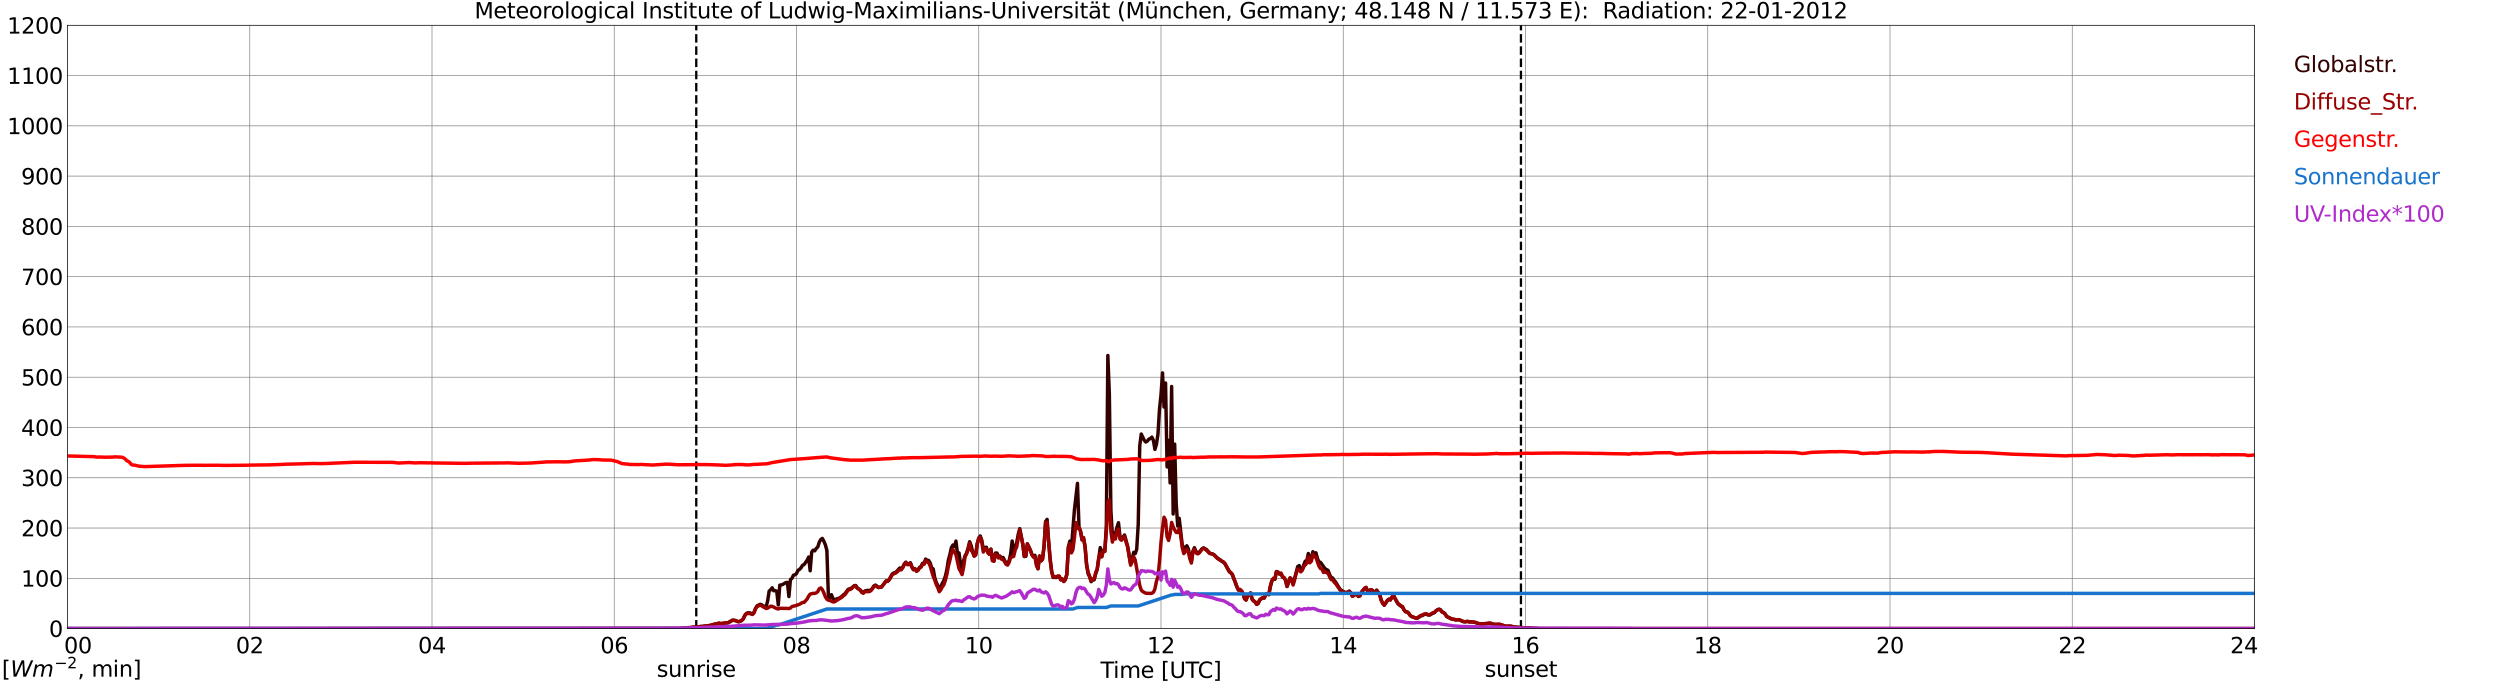 <?xml version="1.0" encoding="utf-8" standalone="no"?>
<!DOCTYPE svg PUBLIC "-//W3C//DTD SVG 1.1//EN"
  "http://www.w3.org/Graphics/SVG/1.1/DTD/svg11.dtd">
<svg xmlns:xlink="http://www.w3.org/1999/xlink" width="1085.4pt" height="296.64pt" viewBox="0 0 1085.4 296.64" xmlns="http://www.w3.org/2000/svg" version="1.1">
 <defs>
  <style type="text/css">*{stroke-linejoin: round; stroke-linecap: butt}</style>
 </defs>
 <g id="figure_1">
  <g id="patch_1">
   <path d="M 0 296.64 
L 1085.4 296.64 
L 1085.4 0 
L 0 0 
z
" style="fill: #ffffff"/>
  </g>
  <g id="axes_1">
   <g id="patch_2">
    <path d="M 29.306 272.909 
L 978.814 272.909 
L 978.814 10.976 
L 29.306 10.976 
z
" style="fill: #ffffff"/>
   </g>
   <g id="patch_3">
    <path d="M 978.814 272.909 
L 978.814 272.909 
L 978.814 10.976 
L 978.814 10.976 
z
" clip-path="url(#pdae5567267)" style="fill: #d3d3d3; opacity: 0.25; stroke: #d3d3d3; stroke-linejoin: miter"/>
   </g>
   <g id="matplotlib.axis_1">
    <g id="xtick_1">
     <g id="line2d_1">
      <path d="M 29.306 272.909 
L 29.306 10.976 
" clip-path="url(#pdae5567267)" style="fill: none; stroke: #808080; stroke-width: 0.3; stroke-linecap: square"/>
     </g>
     <g id="line2d_2"/>
     <g id="text_1">
      <!--    00 -->
      <g transform="translate(18.733 283.627) scale(0.095 -0.095)">
       <defs>
        <path id="DejaVuSans-20" transform="scale(0.016)"/>
        <path id="DejaVuSans-30" d="M 2034 4250 
Q 1547 4250 1301 3770 
Q 1056 3291 1056 2328 
Q 1056 1369 1301 889 
Q 1547 409 2034 409 
Q 2525 409 2770 889 
Q 3016 1369 3016 2328 
Q 3016 3291 2770 3770 
Q 2525 4250 2034 4250 
z
M 2034 4750 
Q 2819 4750 3233 4129 
Q 3647 3509 3647 2328 
Q 3647 1150 3233 529 
Q 2819 -91 2034 -91 
Q 1250 -91 836 529 
Q 422 1150 422 2328 
Q 422 3509 836 4129 
Q 1250 4750 2034 4750 
z
" transform="scale(0.016)"/>
       </defs>
       <use xlink:href="#DejaVuSans-20"/>
       <use xlink:href="#DejaVuSans-20" transform="translate(31.787 0)"/>
       <use xlink:href="#DejaVuSans-20" transform="translate(63.574 0)"/>
       <use xlink:href="#DejaVuSans-30" transform="translate(95.361 0)"/>
       <use xlink:href="#DejaVuSans-30" transform="translate(158.984 0)"/>
      </g>
     </g>
    </g>
    <g id="xtick_2">
     <g id="line2d_3">
      <path d="M 108.431 272.909 
L 108.431 10.976 
" clip-path="url(#pdae5567267)" style="fill: none; stroke: #808080; stroke-width: 0.3; stroke-linecap: square"/>
     </g>
     <g id="line2d_4"/>
     <g id="text_2">
      <!-- 02 -->
      <g transform="translate(102.387 283.627) scale(0.095 -0.095)">
       <defs>
        <path id="DejaVuSans-32" d="M 1228 531 
L 3431 531 
L 3431 0 
L 469 0 
L 469 531 
Q 828 903 1448 1529 
Q 2069 2156 2228 2338 
Q 2531 2678 2651 2914 
Q 2772 3150 2772 3378 
Q 2772 3750 2511 3984 
Q 2250 4219 1831 4219 
Q 1534 4219 1204 4116 
Q 875 4013 500 3803 
L 500 4441 
Q 881 4594 1212 4672 
Q 1544 4750 1819 4750 
Q 2544 4750 2975 4387 
Q 3406 4025 3406 3419 
Q 3406 3131 3298 2873 
Q 3191 2616 2906 2266 
Q 2828 2175 2409 1742 
Q 1991 1309 1228 531 
z
" transform="scale(0.016)"/>
       </defs>
       <use xlink:href="#DejaVuSans-30"/>
       <use xlink:href="#DejaVuSans-32" transform="translate(63.623 0)"/>
      </g>
     </g>
    </g>
    <g id="xtick_3">
     <g id="line2d_5">
      <path d="M 187.557 272.909 
L 187.557 10.976 
" clip-path="url(#pdae5567267)" style="fill: none; stroke: #808080; stroke-width: 0.3; stroke-linecap: square"/>
     </g>
     <g id="line2d_6"/>
     <g id="text_3">
      <!-- 04 -->
      <g transform="translate(181.513 283.627) scale(0.095 -0.095)">
       <defs>
        <path id="DejaVuSans-34" d="M 2419 4116 
L 825 1625 
L 2419 1625 
L 2419 4116 
z
M 2253 4666 
L 3047 4666 
L 3047 1625 
L 3713 1625 
L 3713 1100 
L 3047 1100 
L 3047 0 
L 2419 0 
L 2419 1100 
L 313 1100 
L 313 1709 
L 2253 4666 
z
" transform="scale(0.016)"/>
       </defs>
       <use xlink:href="#DejaVuSans-30"/>
       <use xlink:href="#DejaVuSans-34" transform="translate(63.623 0)"/>
      </g>
     </g>
    </g>
    <g id="xtick_4">
     <g id="line2d_7">
      <path d="M 266.683 272.909 
L 266.683 10.976 
" clip-path="url(#pdae5567267)" style="fill: none; stroke: #808080; stroke-width: 0.3; stroke-linecap: square"/>
     </g>
     <g id="line2d_8"/>
     <g id="text_4">
      <!-- 06 -->
      <g transform="translate(260.638 283.627) scale(0.095 -0.095)">
       <defs>
        <path id="DejaVuSans-36" d="M 2113 2584 
Q 1688 2584 1439 2293 
Q 1191 2003 1191 1497 
Q 1191 994 1439 701 
Q 1688 409 2113 409 
Q 2538 409 2786 701 
Q 3034 994 3034 1497 
Q 3034 2003 2786 2293 
Q 2538 2584 2113 2584 
z
M 3366 4563 
L 3366 3988 
Q 3128 4100 2886 4159 
Q 2644 4219 2406 4219 
Q 1781 4219 1451 3797 
Q 1122 3375 1075 2522 
Q 1259 2794 1537 2939 
Q 1816 3084 2150 3084 
Q 2853 3084 3261 2657 
Q 3669 2231 3669 1497 
Q 3669 778 3244 343 
Q 2819 -91 2113 -91 
Q 1303 -91 875 529 
Q 447 1150 447 2328 
Q 447 3434 972 4092 
Q 1497 4750 2381 4750 
Q 2619 4750 2861 4703 
Q 3103 4656 3366 4563 
z
" transform="scale(0.016)"/>
       </defs>
       <use xlink:href="#DejaVuSans-30"/>
       <use xlink:href="#DejaVuSans-36" transform="translate(63.623 0)"/>
      </g>
     </g>
    </g>
    <g id="xtick_5">
     <g id="line2d_9">
      <path d="M 345.808 272.909 
L 345.808 10.976 
" clip-path="url(#pdae5567267)" style="fill: none; stroke: #808080; stroke-width: 0.3; stroke-linecap: square"/>
     </g>
     <g id="line2d_10"/>
     <g id="text_5">
      <!-- 08 -->
      <g transform="translate(339.764 283.627) scale(0.095 -0.095)">
       <defs>
        <path id="DejaVuSans-38" d="M 2034 2216 
Q 1584 2216 1326 1975 
Q 1069 1734 1069 1313 
Q 1069 891 1326 650 
Q 1584 409 2034 409 
Q 2484 409 2743 651 
Q 3003 894 3003 1313 
Q 3003 1734 2745 1975 
Q 2488 2216 2034 2216 
z
M 1403 2484 
Q 997 2584 770 2862 
Q 544 3141 544 3541 
Q 544 4100 942 4425 
Q 1341 4750 2034 4750 
Q 2731 4750 3128 4425 
Q 3525 4100 3525 3541 
Q 3525 3141 3298 2862 
Q 3072 2584 2669 2484 
Q 3125 2378 3379 2068 
Q 3634 1759 3634 1313 
Q 3634 634 3220 271 
Q 2806 -91 2034 -91 
Q 1263 -91 848 271 
Q 434 634 434 1313 
Q 434 1759 690 2068 
Q 947 2378 1403 2484 
z
M 1172 3481 
Q 1172 3119 1398 2916 
Q 1625 2713 2034 2713 
Q 2441 2713 2670 2916 
Q 2900 3119 2900 3481 
Q 2900 3844 2670 4047 
Q 2441 4250 2034 4250 
Q 1625 4250 1398 4047 
Q 1172 3844 1172 3481 
z
" transform="scale(0.016)"/>
       </defs>
       <use xlink:href="#DejaVuSans-30"/>
       <use xlink:href="#DejaVuSans-38" transform="translate(63.623 0)"/>
      </g>
     </g>
    </g>
    <g id="xtick_6">
     <g id="line2d_11">
      <path d="M 424.934 272.909 
L 424.934 10.976 
" clip-path="url(#pdae5567267)" style="fill: none; stroke: #808080; stroke-width: 0.3; stroke-linecap: square"/>
     </g>
     <g id="line2d_12"/>
     <g id="text_6">
      <!-- 10 -->
      <g transform="translate(418.89 283.627) scale(0.095 -0.095)">
       <defs>
        <path id="DejaVuSans-31" d="M 794 531 
L 1825 531 
L 1825 4091 
L 703 3866 
L 703 4441 
L 1819 4666 
L 2450 4666 
L 2450 531 
L 3481 531 
L 3481 0 
L 794 0 
L 794 531 
z
" transform="scale(0.016)"/>
       </defs>
       <use xlink:href="#DejaVuSans-31"/>
       <use xlink:href="#DejaVuSans-30" transform="translate(63.623 0)"/>
      </g>
     </g>
    </g>
    <g id="xtick_7">
     <g id="line2d_13">
      <path d="M 504.06 272.909 
L 504.06 10.976 
" clip-path="url(#pdae5567267)" style="fill: none; stroke: #808080; stroke-width: 0.3; stroke-linecap: square"/>
     </g>
     <g id="line2d_14"/>
     <g id="text_7">
      <!-- 12 -->
      <g transform="translate(498.015 283.627) scale(0.095 -0.095)">
       <use xlink:href="#DejaVuSans-31"/>
       <use xlink:href="#DejaVuSans-32" transform="translate(63.623 0)"/>
      </g>
     </g>
    </g>
    <g id="xtick_8">
     <g id="line2d_15">
      <path d="M 583.185 272.909 
L 583.185 10.976 
" clip-path="url(#pdae5567267)" style="fill: none; stroke: #808080; stroke-width: 0.3; stroke-linecap: square"/>
     </g>
     <g id="line2d_16"/>
     <g id="text_8">
      <!-- 14 -->
      <g transform="translate(577.141 283.627) scale(0.095 -0.095)">
       <use xlink:href="#DejaVuSans-31"/>
       <use xlink:href="#DejaVuSans-34" transform="translate(63.623 0)"/>
      </g>
     </g>
    </g>
    <g id="xtick_9">
     <g id="line2d_17">
      <path d="M 662.311 272.909 
L 662.311 10.976 
" clip-path="url(#pdae5567267)" style="fill: none; stroke: #808080; stroke-width: 0.3; stroke-linecap: square"/>
     </g>
     <g id="line2d_18"/>
     <g id="text_9">
      <!-- 16 -->
      <g transform="translate(656.267 283.627) scale(0.095 -0.095)">
       <use xlink:href="#DejaVuSans-31"/>
       <use xlink:href="#DejaVuSans-36" transform="translate(63.623 0)"/>
      </g>
     </g>
    </g>
    <g id="xtick_10">
     <g id="line2d_19">
      <path d="M 741.437 272.909 
L 741.437 10.976 
" clip-path="url(#pdae5567267)" style="fill: none; stroke: #808080; stroke-width: 0.3; stroke-linecap: square"/>
     </g>
     <g id="line2d_20"/>
     <g id="text_10">
      <!-- 18 -->
      <g transform="translate(735.392 283.627) scale(0.095 -0.095)">
       <use xlink:href="#DejaVuSans-31"/>
       <use xlink:href="#DejaVuSans-38" transform="translate(63.623 0)"/>
      </g>
     </g>
    </g>
    <g id="xtick_11">
     <g id="line2d_21">
      <path d="M 820.562 272.909 
L 820.562 10.976 
" clip-path="url(#pdae5567267)" style="fill: none; stroke: #808080; stroke-width: 0.3; stroke-linecap: square"/>
     </g>
     <g id="line2d_22"/>
     <g id="text_11">
      <!-- 20 -->
      <g transform="translate(814.518 283.627) scale(0.095 -0.095)">
       <use xlink:href="#DejaVuSans-32"/>
       <use xlink:href="#DejaVuSans-30" transform="translate(63.623 0)"/>
      </g>
     </g>
    </g>
    <g id="xtick_12">
     <g id="line2d_23">
      <path d="M 899.688 272.909 
L 899.688 10.976 
" clip-path="url(#pdae5567267)" style="fill: none; stroke: #808080; stroke-width: 0.3; stroke-linecap: square"/>
     </g>
     <g id="line2d_24"/>
     <g id="text_12">
      <!-- 22 -->
      <g transform="translate(893.644 283.627) scale(0.095 -0.095)">
       <use xlink:href="#DejaVuSans-32"/>
       <use xlink:href="#DejaVuSans-32" transform="translate(63.623 0)"/>
      </g>
     </g>
    </g>
    <g id="xtick_13">
     <g id="line2d_25">
      <path d="M 978.814 272.909 
L 978.814 10.976 
" clip-path="url(#pdae5567267)" style="fill: none; stroke: #808080; stroke-width: 0.3; stroke-linecap: square"/>
     </g>
     <g id="line2d_26"/>
     <g id="text_13">
      <!-- 24    -->
      <g transform="translate(968.241 283.627) scale(0.095 -0.095)">
       <use xlink:href="#DejaVuSans-32"/>
       <use xlink:href="#DejaVuSans-34" transform="translate(63.623 0)"/>
       <use xlink:href="#DejaVuSans-20" transform="translate(127.246 0)"/>
       <use xlink:href="#DejaVuSans-20" transform="translate(159.033 0)"/>
       <use xlink:href="#DejaVuSans-20" transform="translate(190.82 0)"/>
      </g>
     </g>
    </g>
    <g id="text_14">
     <!-- Time [UTC] -->
     <g transform="translate(477.806 294.322) scale(0.095 -0.095)">
      <defs>
       <path id="DejaVuSans-54" d="M -19 4666 
L 3928 4666 
L 3928 4134 
L 2272 4134 
L 2272 0 
L 1638 0 
L 1638 4134 
L -19 4134 
L -19 4666 
z
" transform="scale(0.016)"/>
       <path id="DejaVuSans-69" d="M 603 3500 
L 1178 3500 
L 1178 0 
L 603 0 
L 603 3500 
z
M 603 4863 
L 1178 4863 
L 1178 4134 
L 603 4134 
L 603 4863 
z
" transform="scale(0.016)"/>
       <path id="DejaVuSans-6d" d="M 3328 2828 
Q 3544 3216 3844 3400 
Q 4144 3584 4550 3584 
Q 5097 3584 5394 3201 
Q 5691 2819 5691 2113 
L 5691 0 
L 5113 0 
L 5113 2094 
Q 5113 2597 4934 2840 
Q 4756 3084 4391 3084 
Q 3944 3084 3684 2787 
Q 3425 2491 3425 1978 
L 3425 0 
L 2847 0 
L 2847 2094 
Q 2847 2600 2669 2842 
Q 2491 3084 2119 3084 
Q 1678 3084 1418 2786 
Q 1159 2488 1159 1978 
L 1159 0 
L 581 0 
L 581 3500 
L 1159 3500 
L 1159 2956 
Q 1356 3278 1631 3431 
Q 1906 3584 2284 3584 
Q 2666 3584 2933 3390 
Q 3200 3197 3328 2828 
z
" transform="scale(0.016)"/>
       <path id="DejaVuSans-65" d="M 3597 1894 
L 3597 1613 
L 953 1613 
Q 991 1019 1311 708 
Q 1631 397 2203 397 
Q 2534 397 2845 478 
Q 3156 559 3463 722 
L 3463 178 
Q 3153 47 2828 -22 
Q 2503 -91 2169 -91 
Q 1331 -91 842 396 
Q 353 884 353 1716 
Q 353 2575 817 3079 
Q 1281 3584 2069 3584 
Q 2775 3584 3186 3129 
Q 3597 2675 3597 1894 
z
M 3022 2063 
Q 3016 2534 2758 2815 
Q 2500 3097 2075 3097 
Q 1594 3097 1305 2825 
Q 1016 2553 972 2059 
L 3022 2063 
z
" transform="scale(0.016)"/>
       <path id="DejaVuSans-5b" d="M 550 4863 
L 1875 4863 
L 1875 4416 
L 1125 4416 
L 1125 -397 
L 1875 -397 
L 1875 -844 
L 550 -844 
L 550 4863 
z
" transform="scale(0.016)"/>
       <path id="DejaVuSans-55" d="M 556 4666 
L 1191 4666 
L 1191 1831 
Q 1191 1081 1462 751 
Q 1734 422 2344 422 
Q 2950 422 3222 751 
Q 3494 1081 3494 1831 
L 3494 4666 
L 4128 4666 
L 4128 1753 
Q 4128 841 3676 375 
Q 3225 -91 2344 -91 
Q 1459 -91 1007 375 
Q 556 841 556 1753 
L 556 4666 
z
" transform="scale(0.016)"/>
       <path id="DejaVuSans-43" d="M 4122 4306 
L 4122 3641 
Q 3803 3938 3442 4084 
Q 3081 4231 2675 4231 
Q 1875 4231 1450 3742 
Q 1025 3253 1025 2328 
Q 1025 1406 1450 917 
Q 1875 428 2675 428 
Q 3081 428 3442 575 
Q 3803 722 4122 1019 
L 4122 359 
Q 3791 134 3420 21 
Q 3050 -91 2638 -91 
Q 1578 -91 968 557 
Q 359 1206 359 2328 
Q 359 3453 968 4101 
Q 1578 4750 2638 4750 
Q 3056 4750 3426 4639 
Q 3797 4528 4122 4306 
z
" transform="scale(0.016)"/>
       <path id="DejaVuSans-5d" d="M 1947 4863 
L 1947 -844 
L 622 -844 
L 622 -397 
L 1369 -397 
L 1369 4416 
L 622 4416 
L 622 4863 
L 1947 4863 
z
" transform="scale(0.016)"/>
      </defs>
      <use xlink:href="#DejaVuSans-54"/>
      <use xlink:href="#DejaVuSans-69" transform="translate(57.959 0)"/>
      <use xlink:href="#DejaVuSans-6d" transform="translate(85.742 0)"/>
      <use xlink:href="#DejaVuSans-65" transform="translate(183.154 0)"/>
      <use xlink:href="#DejaVuSans-20" transform="translate(244.678 0)"/>
      <use xlink:href="#DejaVuSans-5b" transform="translate(276.465 0)"/>
      <use xlink:href="#DejaVuSans-55" transform="translate(315.479 0)"/>
      <use xlink:href="#DejaVuSans-54" transform="translate(388.672 0)"/>
      <use xlink:href="#DejaVuSans-43" transform="translate(443.881 0)"/>
      <use xlink:href="#DejaVuSans-5d" transform="translate(513.705 0)"/>
     </g>
    </g>
   </g>
   <g id="matplotlib.axis_2">
    <g id="ytick_1">
     <g id="line2d_27">
      <path d="M 29.306 272.909 
L 978.814 272.909 
" clip-path="url(#pdae5567267)" style="fill: none; stroke: #808080; stroke-width: 0.3; stroke-linecap: square"/>
     </g>
     <g id="line2d_28"/>
     <g id="text_15">
      <!-- 0 -->
      <g transform="translate(21.261 276.518) scale(0.095 -0.095)">
       <use xlink:href="#DejaVuSans-30"/>
      </g>
     </g>
    </g>
    <g id="ytick_2">
     <g id="line2d_29">
      <path d="M 29.306 251.081 
L 978.814 251.081 
" clip-path="url(#pdae5567267)" style="fill: none; stroke: #808080; stroke-width: 0.3; stroke-linecap: square"/>
     </g>
     <g id="line2d_30"/>
     <g id="text_16">
      <!-- 100 -->
      <g transform="translate(9.173 254.69) scale(0.095 -0.095)">
       <use xlink:href="#DejaVuSans-31"/>
       <use xlink:href="#DejaVuSans-30" transform="translate(63.623 0)"/>
       <use xlink:href="#DejaVuSans-30" transform="translate(127.246 0)"/>
      </g>
     </g>
    </g>
    <g id="ytick_3">
     <g id="line2d_31">
      <path d="M 29.306 229.253 
L 978.814 229.253 
" clip-path="url(#pdae5567267)" style="fill: none; stroke: #808080; stroke-width: 0.3; stroke-linecap: square"/>
     </g>
     <g id="line2d_32"/>
     <g id="text_17">
      <!-- 200 -->
      <g transform="translate(9.173 232.863) scale(0.095 -0.095)">
       <use xlink:href="#DejaVuSans-32"/>
       <use xlink:href="#DejaVuSans-30" transform="translate(63.623 0)"/>
       <use xlink:href="#DejaVuSans-30" transform="translate(127.246 0)"/>
      </g>
     </g>
    </g>
    <g id="ytick_4">
     <g id="line2d_33">
      <path d="M 29.306 207.426 
L 978.814 207.426 
" clip-path="url(#pdae5567267)" style="fill: none; stroke: #808080; stroke-width: 0.3; stroke-linecap: square"/>
     </g>
     <g id="line2d_34"/>
     <g id="text_18">
      <!-- 300 -->
      <g transform="translate(9.173 211.035) scale(0.095 -0.095)">
       <defs>
        <path id="DejaVuSans-33" d="M 2597 2516 
Q 3050 2419 3304 2112 
Q 3559 1806 3559 1356 
Q 3559 666 3084 287 
Q 2609 -91 1734 -91 
Q 1441 -91 1130 -33 
Q 819 25 488 141 
L 488 750 
Q 750 597 1062 519 
Q 1375 441 1716 441 
Q 2309 441 2620 675 
Q 2931 909 2931 1356 
Q 2931 1769 2642 2001 
Q 2353 2234 1838 2234 
L 1294 2234 
L 1294 2753 
L 1863 2753 
Q 2328 2753 2575 2939 
Q 2822 3125 2822 3475 
Q 2822 3834 2567 4026 
Q 2313 4219 1838 4219 
Q 1578 4219 1281 4162 
Q 984 4106 628 3988 
L 628 4550 
Q 988 4650 1302 4700 
Q 1616 4750 1894 4750 
Q 2613 4750 3031 4423 
Q 3450 4097 3450 3541 
Q 3450 3153 3228 2886 
Q 3006 2619 2597 2516 
z
" transform="scale(0.016)"/>
       </defs>
       <use xlink:href="#DejaVuSans-33"/>
       <use xlink:href="#DejaVuSans-30" transform="translate(63.623 0)"/>
       <use xlink:href="#DejaVuSans-30" transform="translate(127.246 0)"/>
      </g>
     </g>
    </g>
    <g id="ytick_5">
     <g id="line2d_35">
      <path d="M 29.306 185.598 
L 978.814 185.598 
" clip-path="url(#pdae5567267)" style="fill: none; stroke: #808080; stroke-width: 0.3; stroke-linecap: square"/>
     </g>
     <g id="line2d_36"/>
     <g id="text_19">
      <!-- 400 -->
      <g transform="translate(9.173 189.207) scale(0.095 -0.095)">
       <use xlink:href="#DejaVuSans-34"/>
       <use xlink:href="#DejaVuSans-30" transform="translate(63.623 0)"/>
       <use xlink:href="#DejaVuSans-30" transform="translate(127.246 0)"/>
      </g>
     </g>
    </g>
    <g id="ytick_6">
     <g id="line2d_37">
      <path d="M 29.306 163.77 
L 978.814 163.77 
" clip-path="url(#pdae5567267)" style="fill: none; stroke: #808080; stroke-width: 0.3; stroke-linecap: square"/>
     </g>
     <g id="line2d_38"/>
     <g id="text_20">
      <!-- 500 -->
      <g transform="translate(9.173 167.379) scale(0.095 -0.095)">
       <defs>
        <path id="DejaVuSans-35" d="M 691 4666 
L 3169 4666 
L 3169 4134 
L 1269 4134 
L 1269 2991 
Q 1406 3038 1543 3061 
Q 1681 3084 1819 3084 
Q 2600 3084 3056 2656 
Q 3513 2228 3513 1497 
Q 3513 744 3044 326 
Q 2575 -91 1722 -91 
Q 1428 -91 1123 -41 
Q 819 9 494 109 
L 494 744 
Q 775 591 1075 516 
Q 1375 441 1709 441 
Q 2250 441 2565 725 
Q 2881 1009 2881 1497 
Q 2881 1984 2565 2268 
Q 2250 2553 1709 2553 
Q 1456 2553 1204 2497 
Q 953 2441 691 2322 
L 691 4666 
z
" transform="scale(0.016)"/>
       </defs>
       <use xlink:href="#DejaVuSans-35"/>
       <use xlink:href="#DejaVuSans-30" transform="translate(63.623 0)"/>
       <use xlink:href="#DejaVuSans-30" transform="translate(127.246 0)"/>
      </g>
     </g>
    </g>
    <g id="ytick_7">
     <g id="line2d_39">
      <path d="M 29.306 141.942 
L 978.814 141.942 
" clip-path="url(#pdae5567267)" style="fill: none; stroke: #808080; stroke-width: 0.3; stroke-linecap: square"/>
     </g>
     <g id="line2d_40"/>
     <g id="text_21">
      <!-- 600 -->
      <g transform="translate(9.173 145.551) scale(0.095 -0.095)">
       <use xlink:href="#DejaVuSans-36"/>
       <use xlink:href="#DejaVuSans-30" transform="translate(63.623 0)"/>
       <use xlink:href="#DejaVuSans-30" transform="translate(127.246 0)"/>
      </g>
     </g>
    </g>
    <g id="ytick_8">
     <g id="line2d_41">
      <path d="M 29.306 120.114 
L 978.814 120.114 
" clip-path="url(#pdae5567267)" style="fill: none; stroke: #808080; stroke-width: 0.3; stroke-linecap: square"/>
     </g>
     <g id="line2d_42"/>
     <g id="text_22">
      <!-- 700 -->
      <g transform="translate(9.173 123.724) scale(0.095 -0.095)">
       <defs>
        <path id="DejaVuSans-37" d="M 525 4666 
L 3525 4666 
L 3525 4397 
L 1831 0 
L 1172 0 
L 2766 4134 
L 525 4134 
L 525 4666 
z
" transform="scale(0.016)"/>
       </defs>
       <use xlink:href="#DejaVuSans-37"/>
       <use xlink:href="#DejaVuSans-30" transform="translate(63.623 0)"/>
       <use xlink:href="#DejaVuSans-30" transform="translate(127.246 0)"/>
      </g>
     </g>
    </g>
    <g id="ytick_9">
     <g id="line2d_43">
      <path d="M 29.306 98.287 
L 978.814 98.287 
" clip-path="url(#pdae5567267)" style="fill: none; stroke: #808080; stroke-width: 0.3; stroke-linecap: square"/>
     </g>
     <g id="line2d_44"/>
     <g id="text_23">
      <!-- 800 -->
      <g transform="translate(9.173 101.896) scale(0.095 -0.095)">
       <use xlink:href="#DejaVuSans-38"/>
       <use xlink:href="#DejaVuSans-30" transform="translate(63.623 0)"/>
       <use xlink:href="#DejaVuSans-30" transform="translate(127.246 0)"/>
      </g>
     </g>
    </g>
    <g id="ytick_10">
     <g id="line2d_45">
      <path d="M 29.306 76.459 
L 978.814 76.459 
" clip-path="url(#pdae5567267)" style="fill: none; stroke: #808080; stroke-width: 0.3; stroke-linecap: square"/>
     </g>
     <g id="line2d_46"/>
     <g id="text_24">
      <!-- 900 -->
      <g transform="translate(9.173 80.068) scale(0.095 -0.095)">
       <defs>
        <path id="DejaVuSans-39" d="M 703 97 
L 703 672 
Q 941 559 1184 500 
Q 1428 441 1663 441 
Q 2288 441 2617 861 
Q 2947 1281 2994 2138 
Q 2813 1869 2534 1725 
Q 2256 1581 1919 1581 
Q 1219 1581 811 2004 
Q 403 2428 403 3163 
Q 403 3881 828 4315 
Q 1253 4750 1959 4750 
Q 2769 4750 3195 4129 
Q 3622 3509 3622 2328 
Q 3622 1225 3098 567 
Q 2575 -91 1691 -91 
Q 1453 -91 1209 -44 
Q 966 3 703 97 
z
M 1959 2075 
Q 2384 2075 2632 2365 
Q 2881 2656 2881 3163 
Q 2881 3666 2632 3958 
Q 2384 4250 1959 4250 
Q 1534 4250 1286 3958 
Q 1038 3666 1038 3163 
Q 1038 2656 1286 2365 
Q 1534 2075 1959 2075 
z
" transform="scale(0.016)"/>
       </defs>
       <use xlink:href="#DejaVuSans-39"/>
       <use xlink:href="#DejaVuSans-30" transform="translate(63.623 0)"/>
       <use xlink:href="#DejaVuSans-30" transform="translate(127.246 0)"/>
      </g>
     </g>
    </g>
    <g id="ytick_11">
     <g id="line2d_47">
      <path d="M 29.306 54.631 
L 978.814 54.631 
" clip-path="url(#pdae5567267)" style="fill: none; stroke: #808080; stroke-width: 0.3; stroke-linecap: square"/>
     </g>
     <g id="line2d_48"/>
     <g id="text_25">
      <!-- 1000 -->
      <g transform="translate(3.128 58.24) scale(0.095 -0.095)">
       <use xlink:href="#DejaVuSans-31"/>
       <use xlink:href="#DejaVuSans-30" transform="translate(63.623 0)"/>
       <use xlink:href="#DejaVuSans-30" transform="translate(127.246 0)"/>
       <use xlink:href="#DejaVuSans-30" transform="translate(190.869 0)"/>
      </g>
     </g>
    </g>
    <g id="ytick_12">
     <g id="line2d_49">
      <path d="M 29.306 32.803 
L 978.814 32.803 
" clip-path="url(#pdae5567267)" style="fill: none; stroke: #808080; stroke-width: 0.3; stroke-linecap: square"/>
     </g>
     <g id="line2d_50"/>
     <g id="text_26">
      <!-- 1100 -->
      <g transform="translate(3.128 36.413) scale(0.095 -0.095)">
       <use xlink:href="#DejaVuSans-31"/>
       <use xlink:href="#DejaVuSans-31" transform="translate(63.623 0)"/>
       <use xlink:href="#DejaVuSans-30" transform="translate(127.246 0)"/>
       <use xlink:href="#DejaVuSans-30" transform="translate(190.869 0)"/>
      </g>
     </g>
    </g>
    <g id="ytick_13">
     <g id="line2d_51">
      <path d="M 29.306 10.976 
L 978.814 10.976 
" clip-path="url(#pdae5567267)" style="fill: none; stroke: #808080; stroke-width: 0.3; stroke-linecap: square"/>
     </g>
     <g id="line2d_52"/>
     <g id="text_27">
      <!-- 1200 -->
      <g transform="translate(3.128 14.585) scale(0.095 -0.095)">
       <use xlink:href="#DejaVuSans-31"/>
       <use xlink:href="#DejaVuSans-32" transform="translate(63.623 0)"/>
       <use xlink:href="#DejaVuSans-30" transform="translate(127.246 0)"/>
       <use xlink:href="#DejaVuSans-30" transform="translate(190.869 0)"/>
      </g>
     </g>
    </g>
   </g>
   <g id="line2d_53">
    <path d="M 302.289 272.909 
L 302.289 10.976 
" clip-path="url(#pdae5567267)" style="fill: none; stroke-dasharray: 3.7,1.6; stroke-dashoffset: 0; stroke: #000000"/>
   </g>
   <g id="line2d_54">
    <path d="M 660.333 272.909 
L 660.333 10.976 
" clip-path="url(#pdae5567267)" style="fill: none; stroke-dasharray: 3.7,1.6; stroke-dashoffset: 0; stroke: #000000"/>
   </g>
   <g id="line2d_55">
    <path d="M 29.306 272.909 
L 295.036 272.824 
L 299.652 272.527 
L 300.971 272.291 
L 301.63 272.35 
L 302.949 272.202 
L 303.608 272.202 
L 304.267 272.025 
L 308.224 271.579 
L 310.202 270.988 
L 310.861 270.957 
L 312.18 270.573 
L 312.839 270.75 
L 316.136 270.366 
L 318.114 269.27 
L 319.433 269.477 
L 320.093 269.833 
L 320.752 269.951 
L 321.411 269.744 
L 322.071 269.357 
L 322.73 268.676 
L 323.39 267.196 
L 324.049 266.336 
L 324.708 266.07 
L 325.368 266.042 
L 326.686 266.485 
L 327.346 265.893 
L 328.005 264.234 
L 328.665 263.049 
L 329.983 262.368 
L 330.643 262.517 
L 331.302 263.08 
L 332.621 263.436 
L 333.28 260.888 
L 333.94 256.593 
L 334.599 256.06 
L 335.258 255.202 
L 335.918 256.475 
L 336.577 256.416 
L 337.236 256.713 
L 337.896 262.634 
L 338.555 254.047 
L 339.215 253.958 
L 339.874 253.72 
L 341.193 252.921 
L 341.852 252.862 
L 342.512 258.991 
L 343.171 251.646 
L 343.83 251.085 
L 344.49 249.723 
L 345.149 249.544 
L 345.808 249.012 
L 346.468 247.591 
L 347.127 247.204 
L 347.787 246.495 
L 348.446 245.399 
L 349.105 245.102 
L 350.424 243.236 
L 351.083 241.844 
L 351.743 247.798 
L 352.402 239.711 
L 353.062 238.853 
L 353.721 239.15 
L 354.38 238.113 
L 355.04 237.491 
L 355.699 235.387 
L 356.359 234.232 
L 357.018 233.759 
L 357.677 234.944 
L 358.337 236.544 
L 358.996 238.971 
L 359.655 259.053 
L 360.315 259.437 
L 360.974 258.193 
L 361.634 259.969 
L 362.293 260.236 
L 362.952 260.177 
L 363.612 259.882 
L 364.271 259.762 
L 365.59 258.845 
L 366.249 258.164 
L 366.909 257.719 
L 368.227 255.853 
L 369.546 255.409 
L 370.865 254.283 
L 371.524 254.194 
L 372.184 255.23 
L 373.502 256.149 
L 374.162 257.038 
L 374.821 257.335 
L 375.481 256.564 
L 376.799 256.298 
L 377.459 256.385 
L 378.118 256.149 
L 378.777 255.409 
L 379.437 254.373 
L 380.096 254.017 
L 381.415 254.995 
L 382.074 254.964 
L 382.734 254.787 
L 384.712 252.181 
L 385.371 252.24 
L 386.031 251.646 
L 387.349 249.219 
L 388.009 248.774 
L 388.668 248.566 
L 389.328 248.064 
L 390.646 246.613 
L 391.306 246.82 
L 391.965 246.198 
L 392.624 244.836 
L 393.284 244.066 
L 393.943 244.923 
L 394.603 244.836 
L 395.262 244.332 
L 395.921 246.139 
L 396.581 247.294 
L 397.24 246.879 
L 397.899 247.885 
L 398.559 247.471 
L 399.218 246.316 
L 399.878 245.932 
L 400.537 244.539 
L 401.196 244.629 
L 401.856 242.732 
L 402.515 243.236 
L 403.175 243.326 
L 403.834 244.391 
L 404.493 246.523 
L 405.153 246.997 
L 405.812 250.73 
L 406.471 252.803 
L 407.131 254.135 
L 407.79 255.735 
L 408.45 254.875 
L 409.109 253.246 
L 409.768 252.061 
L 410.428 250.197 
L 411.087 247.353 
L 411.746 243.177 
L 412.406 240.807 
L 413.065 237.698 
L 413.725 236.631 
L 414.384 237.284 
L 415.043 234.913 
L 415.703 240.54 
L 416.362 240.067 
L 417.022 244.954 
L 417.681 246.91 
L 418.34 243.444 
L 419 241.283 
L 419.659 240.067 
L 420.318 237.965 
L 420.978 235.21 
L 421.637 236.869 
L 422.297 239.624 
L 422.956 241.283 
L 423.615 240.927 
L 424.275 236.068 
L 424.934 233.582 
L 425.593 232.693 
L 426.253 234.529 
L 426.912 238.379 
L 427.572 237.786 
L 428.231 237.578 
L 428.89 239.683 
L 429.55 240.571 
L 430.209 238.349 
L 430.869 243.029 
L 431.528 243.502 
L 432.187 240.097 
L 432.847 240.126 
L 433.506 241.636 
L 434.165 241.429 
L 434.825 242.378 
L 435.484 242.023 
L 436.803 244.539 
L 437.462 244.688 
L 438.122 243.385 
L 438.781 240.481 
L 439.44 234.885 
L 440.1 240.481 
L 440.759 237.519 
L 441.419 235.535 
L 442.078 231.951 
L 442.737 229.524 
L 444.056 236.188 
L 444.716 241.636 
L 445.375 241.518 
L 446.034 236.275 
L 446.694 237.402 
L 447.353 238.794 
L 448.012 240.689 
L 448.672 241.577 
L 449.331 241.104 
L 449.991 244.836 
L 450.65 246.91 
L 451.309 241.608 
L 451.969 243.502 
L 452.628 242.821 
L 453.287 237.225 
L 453.947 226.472 
L 454.606 225.495 
L 455.266 235.092 
L 455.925 242.614 
L 456.584 247.916 
L 457.244 250.73 
L 457.903 250.64 
L 458.563 250.758 
L 459.222 250.225 
L 459.881 250.284 
L 460.541 251.736 
L 461.2 251.5 
L 461.859 252.417 
L 462.519 251.677 
L 463.178 249.426 
L 463.838 237.519 
L 464.497 234.913 
L 465.156 238.142 
L 466.475 221.291 
L 467.794 209.857 
L 468.453 228.753 
L 469.113 230.589 
L 469.772 234.143 
L 470.431 233.73 
L 471.091 237.402 
L 471.75 245.338 
L 472.409 249.04 
L 473.069 250.433 
L 473.728 252.537 
L 474.388 251.854 
L 475.047 251.707 
L 475.706 249.071 
L 476.366 247.176 
L 477.685 237.757 
L 478.344 241.726 
L 479.003 238.823 
L 479.663 239.296 
L 480.322 228.753 
L 480.981 154.356 
L 481.641 171.237 
L 482.3 221.498 
L 482.96 232.722 
L 483.619 231.449 
L 484.278 231.657 
L 484.938 228.991 
L 485.597 226.946 
L 486.256 233.019 
L 486.916 234.025 
L 488.235 232.279 
L 489.553 237.076 
L 490.872 244.688 
L 491.532 242.704 
L 492.191 239.831 
L 492.85 240.364 
L 493.51 238.467 
L 494.169 227.658 
L 494.828 193.508 
L 495.488 188.444 
L 496.807 191.199 
L 497.466 191.91 
L 498.125 191.496 
L 498.785 190.666 
L 499.444 190.4 
L 500.103 189.778 
L 500.763 191.199 
L 501.422 195.108 
L 502.082 192.888 
L 502.741 188.475 
L 503.4 177.694 
L 504.06 171.504 
L 504.719 161.908 
L 505.379 176.716 
L 506.038 166.291 
L 506.697 202.719 
L 507.357 191.17 
L 508.016 209.65 
L 508.675 167.802 
L 509.335 223.157 
L 509.994 192.827 
L 510.654 218.387 
L 511.313 228.369 
L 511.972 225.051 
L 513.291 236.721 
L 513.95 237.609 
L 514.61 238.024 
L 515.269 236.958 
L 515.929 238.29 
L 516.588 241.608 
L 517.247 243.62 
L 517.907 239.296 
L 518.566 237.786 
L 519.226 239.386 
L 519.885 239.949 
L 520.544 239.89 
L 521.863 238.262 
L 522.522 237.847 
L 523.841 238.615 
L 525.16 240.126 
L 526.479 240.512 
L 527.138 240.868 
L 528.457 242.199 
L 529.776 243.088 
L 530.435 243.681 
L 531.094 244.035 
L 531.754 244.657 
L 533.732 248.272 
L 534.391 248.745 
L 535.051 249.516 
L 537.029 254.875 
L 537.688 256.208 
L 538.348 256.06 
L 539.007 256.593 
L 539.666 257.601 
L 540.326 259.882 
L 540.985 260.502 
L 541.644 258.874 
L 542.963 257.422 
L 543.623 260.177 
L 544.282 260.947 
L 544.941 261.362 
L 545.601 262.368 
L 546.26 262.012 
L 546.919 260.443 
L 548.238 259.614 
L 548.898 259.644 
L 549.557 258.193 
L 550.216 257.778 
L 550.876 258.223 
L 551.535 254.816 
L 552.195 252.151 
L 552.854 251.144 
L 553.513 251.5 
L 554.173 248.152 
L 554.832 248.331 
L 555.491 249.219 
L 556.151 248.981 
L 556.81 250.522 
L 557.47 250.789 
L 558.129 251.884 
L 558.788 254.58 
L 560.107 250.906 
L 560.766 251.441 
L 561.426 253.364 
L 562.085 251.085 
L 563.404 245.991 
L 564.063 245.546 
L 564.723 247.353 
L 565.382 247.235 
L 566.042 245.251 
L 566.701 243.62 
L 567.36 243.592 
L 568.02 240.305 
L 568.679 243.295 
L 569.338 242.289 
L 569.998 239.534 
L 570.657 240.392 
L 571.317 240.008 
L 571.976 242.466 
L 572.635 244.007 
L 573.295 244.125 
L 575.273 246.91 
L 576.592 247.65 
L 577.251 249.426 
L 577.91 250.73 
L 578.57 250.937 
L 579.229 251.974 
L 579.889 252.744 
L 581.867 255.97 
L 583.185 256.8 
L 584.504 257.453 
L 585.823 256.682 
L 586.482 257.394 
L 587.142 258.815 
L 587.801 258.579 
L 588.46 257.837 
L 589.12 258.103 
L 589.779 258.932 
L 590.439 258.697 
L 591.098 257.156 
L 592.417 255.586 
L 593.076 255.023 
L 593.736 256.475 
L 594.395 256.861 
L 595.054 256.032 
L 595.714 256.208 
L 596.373 256.772 
L 597.032 257.156 
L 597.692 256.178 
L 599.011 258.103 
L 599.67 260.563 
L 600.329 261.866 
L 600.989 262.755 
L 602.307 260.77 
L 602.967 260.148 
L 603.626 260.443 
L 604.945 258.223 
L 605.604 259.734 
L 606.923 262.132 
L 608.242 263.198 
L 608.901 263.553 
L 609.561 264.767 
L 610.22 265.596 
L 610.879 265.655 
L 611.539 266.16 
L 612.198 267.166 
L 612.858 267.64 
L 614.836 268.41 
L 615.495 268.351 
L 616.814 267.434 
L 617.473 267.286 
L 618.133 266.871 
L 618.792 266.692 
L 619.451 266.751 
L 620.111 267.048 
L 620.77 267.02 
L 622.089 266.219 
L 622.748 266.011 
L 623.408 265.241 
L 624.067 264.767 
L 624.726 264.472 
L 625.386 264.68 
L 626.045 265.596 
L 626.705 265.893 
L 627.364 266.426 
L 628.023 267.493 
L 628.683 267.995 
L 629.342 268.174 
L 630.001 268.617 
L 631.98 269.15 
L 633.298 269.032 
L 633.958 269.24 
L 635.276 269.892 
L 635.936 270.01 
L 637.255 269.803 
L 637.914 270.01 
L 639.233 270.01 
L 640.552 270.276 
L 642.53 270.898 
L 643.189 270.929 
L 643.848 270.809 
L 644.508 270.898 
L 645.167 270.75 
L 645.827 270.75 
L 646.486 270.602 
L 647.145 270.602 
L 648.464 271.136 
L 649.123 271.075 
L 650.442 271.106 
L 651.102 271.075 
L 652.42 271.462 
L 653.739 271.935 
L 655.717 271.846 
L 657.695 272.232 
L 662.311 272.616 
L 663.63 272.557 
L 664.949 272.734 
L 666.927 272.824 
L 668.246 272.909 
L 978.154 272.909 
L 978.154 272.909 
" clip-path="url(#pdae5567267)" style="fill: none; stroke: #330000; stroke-width: 1.5; stroke-linecap: square"/>
   </g>
   <g id="line2d_56">
    <path d="M 29.306 272.909 
L 295.036 272.878 
L 297.014 272.625 
L 297.674 272.667 
L 298.333 272.542 
L 299.652 272.457 
L 301.63 272.206 
L 302.289 272.247 
L 304.267 271.953 
L 304.927 271.996 
L 306.905 271.702 
L 308.224 271.534 
L 312.18 270.527 
L 312.839 270.737 
L 313.499 270.737 
L 314.158 270.527 
L 316.136 270.359 
L 317.455 269.519 
L 318.114 269.224 
L 319.433 269.392 
L 320.093 269.77 
L 320.752 269.855 
L 321.411 269.687 
L 322.071 269.268 
L 322.73 268.554 
L 323.39 267.127 
L 324.049 266.413 
L 325.368 266.33 
L 326.686 266.79 
L 327.346 266.118 
L 328.005 264.357 
L 328.665 263.348 
L 329.983 262.761 
L 330.643 262.971 
L 331.302 263.475 
L 331.961 263.767 
L 332.621 264.189 
L 333.28 264.021 
L 334.599 263.18 
L 335.258 263.265 
L 337.236 264.23 
L 337.896 264.398 
L 338.555 264.103 
L 341.852 264.147 
L 342.512 264.23 
L 343.171 263.979 
L 343.83 263.348 
L 344.49 263.139 
L 345.149 263.056 
L 347.127 262.342 
L 348.446 261.543 
L 349.105 261.543 
L 350.424 260.074 
L 351.083 258.815 
L 351.743 257.933 
L 353.062 257.599 
L 353.721 257.64 
L 354.38 257.387 
L 355.04 256.885 
L 355.699 255.582 
L 356.359 255.248 
L 357.018 255.962 
L 357.677 257.387 
L 358.337 259.109 
L 358.996 260.159 
L 359.655 260.578 
L 360.315 260.705 
L 361.634 261.334 
L 362.293 261.292 
L 365.59 259.236 
L 366.249 258.564 
L 366.909 258.145 
L 368.227 256.171 
L 368.887 256.003 
L 369.546 255.709 
L 370.865 254.449 
L 371.524 254.534 
L 372.184 255.372 
L 373.502 256.254 
L 374.162 257.219 
L 374.821 257.555 
L 375.481 256.885 
L 377.459 256.841 
L 378.118 256.422 
L 378.777 255.626 
L 379.437 254.576 
L 380.096 254.325 
L 381.415 255.121 
L 382.734 254.87 
L 384.712 252.308 
L 385.371 252.434 
L 386.031 251.806 
L 387.349 249.579 
L 388.009 249.119 
L 388.668 248.909 
L 389.328 248.488 
L 389.987 247.818 
L 390.646 247.397 
L 391.306 247.397 
L 391.965 246.473 
L 392.624 245.004 
L 393.284 244.29 
L 393.943 245.172 
L 394.603 245.131 
L 395.262 244.502 
L 395.921 246.305 
L 396.581 247.355 
L 397.24 246.977 
L 397.899 248.027 
L 398.559 247.608 
L 399.218 246.641 
L 399.878 246.264 
L 400.537 245.048 
L 401.196 245.004 
L 401.856 243.326 
L 402.515 244.039 
L 403.175 244.29 
L 403.834 245.718 
L 405.153 250.21 
L 405.812 251.806 
L 406.471 253.735 
L 407.131 255.08 
L 407.79 256.885 
L 408.45 256.086 
L 409.109 254.827 
L 409.768 253.945 
L 410.428 252.015 
L 411.087 249.413 
L 411.746 245.803 
L 412.406 243.284 
L 413.065 240.261 
L 413.725 238.582 
L 415.043 240.848 
L 416.362 246.936 
L 417.022 248.027 
L 417.681 249.455 
L 418.34 246.349 
L 419 241.73 
L 419.659 240.471 
L 420.318 238.373 
L 420.978 235.854 
L 421.637 238.96 
L 422.297 239.715 
L 422.956 241.52 
L 423.615 240.807 
L 424.275 236.064 
L 424.934 233.839 
L 425.593 233.208 
L 426.253 235.476 
L 426.912 239.674 
L 427.572 238.331 
L 428.231 238.246 
L 428.89 240.051 
L 429.55 240.682 
L 430.209 238.582 
L 430.869 243.452 
L 431.528 243.703 
L 432.187 240.639 
L 432.847 241.016 
L 433.506 242.276 
L 434.165 241.774 
L 434.825 242.78 
L 435.484 242.948 
L 436.144 243.871 
L 436.803 245.004 
L 437.462 245.34 
L 438.122 244.166 
L 438.781 242.025 
L 440.1 241.562 
L 440.759 238.792 
L 441.419 237.45 
L 442.737 230.019 
L 444.056 236.4 
L 444.716 241.562 
L 445.375 241.228 
L 446.034 236.022 
L 446.694 237.659 
L 447.353 238.96 
L 448.012 240.933 
L 448.672 241.898 
L 449.331 241.898 
L 449.991 245.55 
L 450.65 246.936 
L 451.309 241.311 
L 451.969 243.535 
L 452.628 242.57 
L 453.287 237.113 
L 453.947 226.955 
L 454.606 226.745 
L 455.925 243.075 
L 456.584 248.278 
L 457.244 250.546 
L 457.903 250.293 
L 458.563 250.505 
L 459.222 250.084 
L 459.881 250.084 
L 460.541 251.679 
L 461.2 251.26 
L 461.859 252.476 
L 462.519 251.596 
L 463.178 249.287 
L 463.838 237.659 
L 464.497 236.064 
L 465.156 240.051 
L 465.816 238.665 
L 466.475 233.42 
L 467.134 226.913 
L 467.794 229.389 
L 468.453 229.055 
L 469.113 230.648 
L 469.772 234.512 
L 470.431 233.335 
L 471.091 237.155 
L 471.75 244.88 
L 472.409 248.446 
L 473.069 250.169 
L 473.728 252.225 
L 474.388 251.302 
L 475.047 251.384 
L 475.706 248.573 
L 476.366 247.145 
L 477.025 242.319 
L 477.685 240.178 
L 478.344 241.689 
L 479.003 239.128 
L 479.663 239.379 
L 480.322 230.524 
L 480.981 217.763 
L 481.641 217.006 
L 482.3 230.565 
L 482.96 235.35 
L 483.619 232.621 
L 484.278 234.007 
L 484.938 230.439 
L 485.597 229.725 
L 486.256 234.049 
L 486.916 234.553 
L 488.235 232.875 
L 488.894 235.391 
L 489.553 237.45 
L 490.872 245.382 
L 491.532 243.956 
L 492.191 241.689 
L 492.85 243.116 
L 494.828 254.157 
L 495.488 256.213 
L 496.147 256.841 
L 497.466 257.555 
L 499.444 257.64 
L 500.103 257.555 
L 500.763 257.136 
L 501.422 255.709 
L 502.082 252.351 
L 502.741 250.42 
L 503.4 243.913 
L 504.06 235.435 
L 504.719 229.223 
L 505.379 224.562 
L 506.038 225.863 
L 506.697 232.999 
L 507.357 234.636 
L 508.016 231.739 
L 508.675 226.828 
L 509.335 228.719 
L 509.994 230.102 
L 510.654 231.152 
L 511.313 231.194 
L 511.972 229.474 
L 512.632 232.621 
L 513.291 237.827 
L 513.95 240.346 
L 514.61 239.506 
L 515.269 238.373 
L 515.929 239.591 
L 516.588 242.612 
L 517.247 244.458 
L 517.907 239.8 
L 518.566 238.414 
L 519.226 239.969 
L 519.885 240.471 
L 520.544 240.22 
L 521.863 238.456 
L 522.522 238.12 
L 523.182 238.373 
L 524.501 239.591 
L 525.16 240.302 
L 526.479 240.597 
L 527.138 241.06 
L 528.457 242.361 
L 529.116 242.865 
L 531.094 243.913 
L 531.754 244.585 
L 533.732 248.027 
L 534.391 248.615 
L 535.051 249.413 
L 535.71 251.302 
L 536.369 252.812 
L 537.029 254.785 
L 537.688 256.045 
L 538.348 255.877 
L 539.007 256.549 
L 539.666 257.555 
L 540.326 259.906 
L 540.985 260.493 
L 541.644 258.856 
L 542.963 257.514 
L 543.623 260.159 
L 544.282 260.829 
L 544.941 261.334 
L 545.601 262.383 
L 546.26 261.921 
L 546.919 260.369 
L 547.579 259.782 
L 548.238 259.487 
L 548.898 259.57 
L 549.557 257.976 
L 550.216 257.808 
L 550.876 257.933 
L 551.535 254.366 
L 552.195 252.183 
L 552.854 251.092 
L 553.513 251.302 
L 554.173 248.195 
L 554.832 248.405 
L 555.491 249.202 
L 556.151 248.824 
L 556.81 250.337 
L 557.47 250.714 
L 558.129 251.93 
L 558.788 254.659 
L 560.107 250.924 
L 560.766 252.015 
L 561.426 253.988 
L 562.085 251.638 
L 562.745 248.868 
L 563.404 247.019 
L 564.723 248.278 
L 565.382 247.65 
L 566.042 246.013 
L 567.36 244.502 
L 568.02 241.857 
L 568.679 244.334 
L 569.338 243.662 
L 569.998 240.639 
L 570.657 241.815 
L 571.317 241.774 
L 571.976 243.998 
L 572.635 245.759 
L 573.295 246.851 
L 573.954 247.019 
L 574.613 248.532 
L 575.273 248.237 
L 575.932 248.656 
L 576.592 248.824 
L 577.251 250.42 
L 577.91 251.596 
L 578.57 251.806 
L 579.229 252.729 
L 579.889 253.399 
L 581.207 255.289 
L 581.867 256.254 
L 582.526 256.673 
L 584.504 257.387 
L 585.823 256.673 
L 586.482 257.514 
L 587.142 258.856 
L 587.801 258.478 
L 588.46 257.891 
L 589.12 258.186 
L 589.779 258.941 
L 590.439 258.564 
L 591.098 257.095 
L 592.417 255.416 
L 593.076 255.08 
L 593.736 256.549 
L 594.395 256.885 
L 595.054 256.003 
L 595.714 256.254 
L 596.373 256.927 
L 597.032 257.178 
L 597.692 256.422 
L 599.011 258.227 
L 599.67 260.661 
L 600.329 262.006 
L 600.989 262.72 
L 602.307 260.705 
L 602.967 260.159 
L 603.626 260.493 
L 604.286 259.319 
L 604.945 258.522 
L 606.923 261.964 
L 608.242 263.012 
L 608.901 263.307 
L 609.561 264.776 
L 610.22 265.572 
L 610.879 265.616 
L 611.539 266.203 
L 612.198 267.127 
L 612.858 267.672 
L 614.176 268.177 
L 614.836 268.301 
L 615.495 268.133 
L 616.814 267.21 
L 617.473 267.041 
L 618.133 266.664 
L 618.792 266.496 
L 619.451 266.539 
L 620.111 266.917 
L 620.77 266.832 
L 622.089 266.077 
L 622.748 265.909 
L 623.408 265.239 
L 624.067 264.776 
L 624.726 264.566 
L 625.386 264.859 
L 626.045 265.699 
L 626.705 265.994 
L 627.364 266.581 
L 628.023 267.631 
L 630.001 268.679 
L 632.639 269.1 
L 633.298 269.015 
L 635.276 269.814 
L 635.936 269.897 
L 637.255 269.77 
L 637.914 270.023 
L 638.573 269.938 
L 639.892 270.065 
L 640.552 270.191 
L 641.211 270.527 
L 642.53 270.861 
L 644.508 270.778 
L 646.486 270.527 
L 647.145 270.569 
L 648.464 271.029 
L 649.783 271.115 
L 650.442 270.988 
L 651.102 271.029 
L 653.08 271.702 
L 654.399 271.87 
L 655.717 271.828 
L 657.695 272.247 
L 659.674 272.457 
L 660.333 272.415 
L 661.652 272.542 
L 662.97 272.625 
L 668.905 272.909 
L 978.154 272.909 
L 978.154 272.909 
" clip-path="url(#pdae5567267)" style="fill: none; stroke: #990000; stroke-width: 1.5; stroke-linecap: square"/>
   </g>
   <g id="line2d_57">
    <path d="M 29.306 197.944 
L 30.625 197.992 
L 40.515 198.251 
L 41.175 198.28 
L 41.834 198.474 
L 43.153 198.4 
L 43.812 198.476 
L 44.472 198.432 
L 45.131 198.518 
L 46.45 198.483 
L 49.087 198.47 
L 49.747 198.345 
L 51.725 198.426 
L 53.043 198.518 
L 53.703 198.823 
L 54.362 199.271 
L 55.022 199.998 
L 55.681 200.29 
L 56.34 200.814 
L 57 201.65 
L 57.659 201.905 
L 58.319 201.921 
L 60.297 202.39 
L 62.934 202.582 
L 80.737 202.019 
L 87.331 201.997 
L 88.65 202.025 
L 94.584 201.984 
L 96.563 202.065 
L 97.881 202.062 
L 107.113 201.982 
L 108.431 201.931 
L 117.003 201.822 
L 121.619 201.67 
L 124.257 201.528 
L 126.894 201.48 
L 136.125 201.218 
L 139.422 201.285 
L 142.06 201.205 
L 153.929 200.698 
L 161.182 200.713 
L 170.413 200.727 
L 173.051 201.03 
L 177.666 200.814 
L 180.304 200.984 
L 182.282 200.901 
L 190.854 201.03 
L 202.063 201.176 
L 204.701 201.095 
L 217.229 200.997 
L 218.548 201.004 
L 220.526 200.936 
L 221.845 201.004 
L 225.142 201.135 
L 227.779 201.091 
L 230.417 201.019 
L 237.67 200.528 
L 242.286 200.493 
L 245.583 200.534 
L 246.901 200.482 
L 248.22 200.342 
L 249.539 200.104 
L 255.473 199.747 
L 257.451 199.522 
L 260.089 199.568 
L 261.408 199.714 
L 265.364 199.768 
L 268.002 200.404 
L 269.98 201.257 
L 271.958 201.469 
L 272.617 201.497 
L 273.277 201.656 
L 274.595 201.659 
L 277.233 201.702 
L 278.552 201.63 
L 279.87 201.728 
L 282.508 201.846 
L 283.167 201.905 
L 289.102 201.515 
L 291.08 201.569 
L 292.399 201.65 
L 293.717 201.75 
L 295.036 201.787 
L 301.63 201.731 
L 303.608 201.648 
L 304.267 201.722 
L 306.246 201.7 
L 308.224 201.742 
L 314.158 201.96 
L 314.818 202.049 
L 318.114 201.833 
L 318.774 201.715 
L 320.752 201.676 
L 322.071 201.674 
L 324.049 201.842 
L 325.368 201.825 
L 327.346 201.617 
L 328.665 201.584 
L 332.621 201.375 
L 333.28 201.298 
L 335.258 200.829 
L 343.171 199.53 
L 349.765 199.072 
L 352.402 198.871 
L 354.38 198.697 
L 358.996 198.382 
L 360.315 198.725 
L 366.249 199.53 
L 369.546 199.784 
L 374.821 199.773 
L 376.799 199.62 
L 382.074 199.349 
L 384.053 199.201 
L 386.031 199.14 
L 389.987 198.878 
L 390.646 198.935 
L 391.306 198.819 
L 393.284 198.808 
L 395.921 198.69 
L 399.218 198.694 
L 400.537 198.67 
L 412.406 198.391 
L 414.384 198.365 
L 417.022 198.16 
L 423.615 198.044 
L 425.593 198.125 
L 427.572 197.968 
L 430.869 198.101 
L 431.528 198.013 
L 434.825 198.114 
L 436.803 197.996 
L 437.462 197.902 
L 439.44 197.961 
L 440.759 198.024 
L 442.078 198.112 
L 447.353 197.902 
L 448.012 197.78 
L 452.628 197.93 
L 453.947 198.181 
L 455.266 198.203 
L 456.584 198.114 
L 463.178 198.171 
L 465.156 198.312 
L 466.475 198.808 
L 467.134 199.135 
L 468.453 199.378 
L 469.113 199.489 
L 470.431 199.502 
L 475.047 199.454 
L 477.025 199.701 
L 478.344 200.004 
L 479.003 200.07 
L 480.322 199.915 
L 480.981 200.395 
L 481.641 200.423 
L 482.3 199.965 
L 483.619 199.709 
L 484.938 199.672 
L 489.553 199.458 
L 490.872 199.286 
L 492.85 199.212 
L 493.51 199.192 
L 494.169 199.308 
L 494.828 199.674 
L 496.147 199.943 
L 499.444 199.864 
L 502.741 199.506 
L 504.719 199.683 
L 505.379 199.48 
L 506.038 199.611 
L 506.697 199.1 
L 507.357 199.133 
L 508.016 198.797 
L 508.675 199.061 
L 509.335 198.566 
L 509.994 198.708 
L 512.632 198.524 
L 513.95 198.627 
L 517.247 198.559 
L 517.907 198.653 
L 521.204 198.505 
L 523.182 198.489 
L 524.501 198.389 
L 536.369 198.319 
L 540.326 198.395 
L 546.26 198.395 
L 572.635 197.507 
L 573.295 197.551 
L 574.613 197.411 
L 576.592 197.433 
L 581.867 197.356 
L 582.526 197.28 
L 584.504 197.343 
L 590.439 197.269 
L 591.757 197.197 
L 600.989 197.225 
L 601.648 197.169 
L 602.967 197.249 
L 604.286 197.241 
L 617.473 197.049 
L 624.067 196.99 
L 626.045 197.092 
L 637.914 197.162 
L 639.892 197.208 
L 645.827 197.103 
L 648.464 196.948 
L 649.783 196.852 
L 651.102 196.994 
L 655.058 197.003 
L 662.97 196.771 
L 664.949 196.822 
L 667.586 196.763 
L 678.796 196.678 
L 686.049 196.769 
L 688.686 196.75 
L 691.983 196.863 
L 695.28 196.857 
L 697.918 196.939 
L 705.83 197.064 
L 707.149 197.177 
L 708.468 196.942 
L 711.105 196.891 
L 711.765 196.987 
L 714.402 196.857 
L 717.04 196.811 
L 718.358 196.621 
L 720.337 196.595 
L 723.633 196.549 
L 724.952 196.544 
L 726.271 196.778 
L 727.59 197.132 
L 730.227 197.105 
L 731.546 196.909 
L 744.074 196.387 
L 745.393 196.47 
L 765.174 196.359 
L 766.493 196.28 
L 779.681 196.451 
L 780.34 196.636 
L 781 196.669 
L 782.318 196.887 
L 783.637 196.819 
L 785.615 196.512 
L 786.934 196.365 
L 792.209 196.213 
L 794.187 196.123 
L 796.165 196.086 
L 796.825 196.147 
L 798.143 196.064 
L 800.122 196.082 
L 802.1 196.169 
L 803.419 196.248 
L 806.715 196.4 
L 807.375 196.693 
L 808.694 196.911 
L 812.65 196.684 
L 815.287 196.736 
L 816.606 196.461 
L 822.541 196.156 
L 828.475 196.232 
L 830.453 196.197 
L 834.409 196.285 
L 836.388 196.2 
L 837.706 196.182 
L 839.684 196.003 
L 843.641 195.988 
L 850.894 196.309 
L 852.872 196.344 
L 858.806 196.4 
L 861.444 196.481 
L 873.313 197.166 
L 897.051 197.922 
L 898.369 197.81 
L 906.282 197.688 
L 910.238 197.317 
L 912.876 197.402 
L 914.194 197.45 
L 918.151 197.78 
L 920.129 197.625 
L 921.448 197.688 
L 923.426 197.714 
L 926.063 197.946 
L 927.382 197.9 
L 930.02 197.736 
L 931.998 197.599 
L 933.316 197.638 
L 940.57 197.424 
L 943.207 197.514 
L 945.185 197.409 
L 951.779 197.435 
L 953.757 197.409 
L 956.395 197.431 
L 959.032 197.391 
L 959.692 197.494 
L 962.329 197.468 
L 962.989 197.527 
L 964.307 197.385 
L 967.604 197.42 
L 974.198 197.45 
L 974.857 197.485 
L 975.517 197.69 
L 976.176 197.758 
L 977.495 197.645 
L 978.154 197.577 
L 978.154 197.577 
" clip-path="url(#pdae5567267)" style="fill: none; stroke: #ff0000; stroke-width: 1.5; stroke-linecap: square"/>
   </g>
   <g id="line2d_58">
    <path d="M 29.306 272.909 
L 332.621 272.909 
L 337.236 271.381 
L 337.896 271.381 
L 358.996 264.396 
L 465.816 264.396 
L 467.794 263.741 
L 480.322 263.741 
L 482.3 263.086 
L 494.169 263.086 
L 508.675 258.284 
L 509.335 258.284 
L 509.994 258.066 
L 513.291 258.066 
L 513.95 257.848 
L 572.635 257.848 
L 573.295 257.629 
L 978.154 257.629 
L 978.154 257.629 
" clip-path="url(#pdae5567267)" style="fill: none; stroke: #1773cc; stroke-width: 1.5; stroke-linecap: square"/>
   </g>
   <g id="line2d_59">
    <path d="M 29.306 272.909 
L 283.167 272.8 
L 287.124 272.778 
L 298.333 272.669 
L 317.455 271.927 
L 322.73 271.468 
L 326.027 271.425 
L 327.346 271.294 
L 329.324 271.315 
L 331.961 271.381 
L 333.28 271.294 
L 335.258 271.141 
L 339.874 271.053 
L 341.193 270.988 
L 341.852 270.988 
L 343.171 270.77 
L 346.468 270.464 
L 349.105 270.049 
L 351.083 269.591 
L 353.062 269.395 
L 354.38 269.395 
L 355.699 269.111 
L 357.018 269.111 
L 360.974 269.613 
L 363.612 269.46 
L 366.249 269.023 
L 368.227 268.5 
L 368.887 268.434 
L 369.546 268.238 
L 370.865 267.517 
L 371.524 267.365 
L 372.184 267.365 
L 372.843 267.583 
L 374.162 268.216 
L 375.481 268.15 
L 378.118 267.801 
L 380.096 267.299 
L 382.734 267.103 
L 384.712 266.448 
L 386.031 266.077 
L 389.987 264.68 
L 391.306 264.418 
L 393.284 263.523 
L 394.603 263.457 
L 395.262 263.523 
L 395.921 263.785 
L 397.24 263.85 
L 399.218 264.702 
L 400.537 264.942 
L 401.196 264.723 
L 401.856 264.178 
L 402.515 264.047 
L 403.175 264.09 
L 403.834 264.309 
L 404.493 264.854 
L 407.79 266.426 
L 409.109 265.291 
L 409.768 265.029 
L 410.428 264.44 
L 411.087 263.61 
L 411.746 262.519 
L 413.065 261.034 
L 413.725 260.751 
L 414.384 260.729 
L 415.043 260.532 
L 415.703 260.86 
L 416.362 260.773 
L 417.681 261.165 
L 418.34 260.532 
L 420.318 259.135 
L 420.978 259.048 
L 421.637 259.572 
L 422.956 260.052 
L 423.615 259.725 
L 424.275 259.07 
L 425.593 258.502 
L 426.253 258.372 
L 427.572 258.437 
L 428.231 258.743 
L 429.55 259.005 
L 430.209 258.961 
L 430.869 259.332 
L 431.528 258.808 
L 432.187 258.459 
L 434.825 259.616 
L 436.803 258.874 
L 438.781 257.542 
L 439.44 256.953 
L 440.1 257.302 
L 442.737 256.451 
L 443.397 257.389 
L 444.716 259.79 
L 445.375 259.288 
L 446.034 257.52 
L 448.672 255.818 
L 449.331 255.861 
L 449.991 256.298 
L 450.65 256.56 
L 451.309 256.123 
L 451.969 256.931 
L 453.287 257.433 
L 453.947 256.931 
L 454.606 257.477 
L 455.266 258.459 
L 456.584 262.388 
L 457.244 263.13 
L 457.903 262.999 
L 458.563 262.693 
L 459.222 262.562 
L 459.881 262.89 
L 460.541 263.676 
L 461.2 263.239 
L 461.859 264.069 
L 462.519 264.025 
L 463.178 263.523 
L 463.838 260.773 
L 464.497 261.253 
L 465.156 262.17 
L 465.816 261.689 
L 466.475 260.118 
L 467.134 257.236 
L 467.794 255.599 
L 468.453 255.076 
L 469.113 254.966 
L 469.772 255.556 
L 470.431 255.316 
L 471.091 255.796 
L 471.75 257.062 
L 472.409 257.957 
L 473.069 258.35 
L 475.047 261.624 
L 475.706 260.729 
L 476.366 259.157 
L 477.025 255.905 
L 478.344 258.874 
L 479.003 258.393 
L 479.663 257.258 
L 480.322 254.05 
L 480.981 247.021 
L 481.641 251.649 
L 482.3 253.548 
L 483.619 252.893 
L 484.278 253.46 
L 484.938 253.351 
L 485.597 253.831 
L 486.256 255.076 
L 486.916 255.621 
L 487.575 255.709 
L 488.235 255.185 
L 490.213 256.189 
L 490.872 256.123 
L 492.191 254.268 
L 492.85 253.853 
L 493.51 253.177 
L 494.169 250.121 
L 495.488 247.785 
L 496.807 247.894 
L 497.466 248.243 
L 498.125 247.916 
L 500.103 248.112 
L 500.763 248.353 
L 501.422 249.095 
L 502.082 248.876 
L 502.741 249.204 
L 503.4 248.527 
L 504.06 251.845 
L 504.719 248.265 
L 505.379 248.789 
L 506.038 247.96 
L 506.697 252.238 
L 507.357 252.936 
L 508.016 254.115 
L 508.675 251.539 
L 509.335 254.923 
L 509.994 251.889 
L 510.654 253.264 
L 511.313 254.966 
L 511.972 254.53 
L 512.632 255.578 
L 513.291 257.149 
L 513.95 257.891 
L 515.269 256.996 
L 515.929 257.127 
L 517.247 259.332 
L 517.907 258.437 
L 518.566 257.782 
L 520.544 258.393 
L 521.863 258.524 
L 526.479 259.55 
L 528.457 260.249 
L 531.094 260.794 
L 531.754 261.034 
L 532.413 261.493 
L 533.073 261.798 
L 533.732 262.322 
L 534.391 262.497 
L 535.051 262.846 
L 535.71 263.676 
L 536.369 264.265 
L 537.029 265.073 
L 537.688 265.553 
L 538.348 265.487 
L 539.666 266.317 
L 540.326 267.212 
L 540.985 267.321 
L 541.644 266.819 
L 542.304 266.513 
L 542.963 266.47 
L 543.623 267.517 
L 545.601 268.281 
L 546.26 267.932 
L 546.919 267.452 
L 547.579 267.212 
L 548.898 267.277 
L 549.557 266.666 
L 550.216 266.928 
L 550.876 266.863 
L 551.535 265.553 
L 552.854 264.614 
L 553.513 264.985 
L 554.173 263.981 
L 554.832 264.287 
L 555.491 264.461 
L 556.151 264.352 
L 556.81 264.898 
L 557.47 265.073 
L 558.129 265.706 
L 558.788 266.513 
L 560.107 265.269 
L 560.766 265.749 
L 561.426 266.601 
L 562.085 265.924 
L 562.745 265.007 
L 563.404 264.374 
L 564.063 264.287 
L 564.723 264.702 
L 565.382 264.68 
L 566.042 264.352 
L 566.701 264.287 
L 567.36 264.505 
L 568.02 264.09 
L 568.679 264.374 
L 569.998 264.134 
L 571.317 264.461 
L 571.976 264.854 
L 573.295 265.247 
L 573.954 265.247 
L 574.613 265.444 
L 576.592 265.531 
L 577.251 265.946 
L 583.185 267.605 
L 585.164 267.823 
L 585.823 267.823 
L 587.142 268.5 
L 587.801 268.39 
L 588.46 268.041 
L 589.12 267.998 
L 589.779 268.347 
L 590.439 268.456 
L 591.757 267.757 
L 593.076 267.474 
L 597.032 268.478 
L 597.692 268.347 
L 599.011 268.434 
L 600.329 269.089 
L 600.989 269.067 
L 601.648 268.827 
L 602.307 268.936 
L 602.967 268.871 
L 603.626 269.067 
L 604.945 269.111 
L 607.582 269.635 
L 609.561 270.006 
L 610.22 270.224 
L 613.517 270.442 
L 615.495 270.268 
L 618.133 270.399 
L 619.451 270.311 
L 620.77 270.595 
L 621.429 270.813 
L 622.748 270.879 
L 624.067 270.639 
L 624.726 270.682 
L 626.045 270.988 
L 628.023 271.25 
L 630.661 271.708 
L 634.617 271.992 
L 639.892 272.079 
L 644.508 272.276 
L 646.486 272.188 
L 649.123 272.188 
L 653.739 272.45 
L 658.355 272.647 
L 664.949 272.756 
L 707.808 272.821 
L 709.127 272.909 
L 978.154 272.909 
L 978.154 272.909 
" clip-path="url(#pdae5567267)" style="fill: none; stroke: #b02bcc; stroke-width: 1.5; stroke-linecap: square"/>
   </g>
   <g id="patch_4">
    <path d="M 29.306 272.909 
L 29.306 10.976 
" style="fill: none; stroke: #000000; stroke-width: 0.3; stroke-linejoin: miter; stroke-linecap: square"/>
   </g>
   <g id="patch_5">
    <path d="M 978.814 272.909 
L 978.814 10.976 
" style="fill: none; stroke: #000000; stroke-width: 0.3; stroke-linejoin: miter; stroke-linecap: square"/>
   </g>
   <g id="patch_6">
    <path d="M 29.306 272.909 
L 978.814 272.909 
" style="fill: none; stroke: #000000; stroke-width: 0.3; stroke-linejoin: miter; stroke-linecap: square"/>
   </g>
   <g id="patch_7">
    <path d="M 29.306 10.976 
L 978.814 10.976 
" style="fill: none; stroke: #000000; stroke-width: 0.3; stroke-linejoin: miter; stroke-linecap: square"/>
   </g>
   <g id="text_28">
    <!-- sunrise -->
    <g transform="translate(285.125 293.863) scale(0.095 -0.095)">
     <defs>
      <path id="DejaVuSans-73" d="M 2834 3397 
L 2834 2853 
Q 2591 2978 2328 3040 
Q 2066 3103 1784 3103 
Q 1356 3103 1142 2972 
Q 928 2841 928 2578 
Q 928 2378 1081 2264 
Q 1234 2150 1697 2047 
L 1894 2003 
Q 2506 1872 2764 1633 
Q 3022 1394 3022 966 
Q 3022 478 2636 193 
Q 2250 -91 1575 -91 
Q 1294 -91 989 -36 
Q 684 19 347 128 
L 347 722 
Q 666 556 975 473 
Q 1284 391 1588 391 
Q 1994 391 2212 530 
Q 2431 669 2431 922 
Q 2431 1156 2273 1281 
Q 2116 1406 1581 1522 
L 1381 1569 
Q 847 1681 609 1914 
Q 372 2147 372 2553 
Q 372 3047 722 3315 
Q 1072 3584 1716 3584 
Q 2034 3584 2315 3537 
Q 2597 3491 2834 3397 
z
" transform="scale(0.016)"/>
      <path id="DejaVuSans-75" d="M 544 1381 
L 544 3500 
L 1119 3500 
L 1119 1403 
Q 1119 906 1312 657 
Q 1506 409 1894 409 
Q 2359 409 2629 706 
Q 2900 1003 2900 1516 
L 2900 3500 
L 3475 3500 
L 3475 0 
L 2900 0 
L 2900 538 
Q 2691 219 2414 64 
Q 2138 -91 1772 -91 
Q 1169 -91 856 284 
Q 544 659 544 1381 
z
M 1991 3584 
L 1991 3584 
z
" transform="scale(0.016)"/>
      <path id="DejaVuSans-6e" d="M 3513 2113 
L 3513 0 
L 2938 0 
L 2938 2094 
Q 2938 2591 2744 2837 
Q 2550 3084 2163 3084 
Q 1697 3084 1428 2787 
Q 1159 2491 1159 1978 
L 1159 0 
L 581 0 
L 581 3500 
L 1159 3500 
L 1159 2956 
Q 1366 3272 1645 3428 
Q 1925 3584 2291 3584 
Q 2894 3584 3203 3211 
Q 3513 2838 3513 2113 
z
" transform="scale(0.016)"/>
      <path id="DejaVuSans-72" d="M 2631 2963 
Q 2534 3019 2420 3045 
Q 2306 3072 2169 3072 
Q 1681 3072 1420 2755 
Q 1159 2438 1159 1844 
L 1159 0 
L 581 0 
L 581 3500 
L 1159 3500 
L 1159 2956 
Q 1341 3275 1631 3429 
Q 1922 3584 2338 3584 
Q 2397 3584 2469 3576 
Q 2541 3569 2628 3553 
L 2631 2963 
z
" transform="scale(0.016)"/>
     </defs>
     <use xlink:href="#DejaVuSans-73"/>
     <use xlink:href="#DejaVuSans-75" transform="translate(52.1 0)"/>
     <use xlink:href="#DejaVuSans-6e" transform="translate(115.479 0)"/>
     <use xlink:href="#DejaVuSans-72" transform="translate(178.857 0)"/>
     <use xlink:href="#DejaVuSans-69" transform="translate(219.971 0)"/>
     <use xlink:href="#DejaVuSans-73" transform="translate(247.754 0)"/>
     <use xlink:href="#DejaVuSans-65" transform="translate(299.854 0)"/>
    </g>
   </g>
   <g id="text_29">
    <!-- sunset -->
    <g transform="translate(644.579 293.863) scale(0.095 -0.095)">
     <defs>
      <path id="DejaVuSans-74" d="M 1172 4494 
L 1172 3500 
L 2356 3500 
L 2356 3053 
L 1172 3053 
L 1172 1153 
Q 1172 725 1289 603 
Q 1406 481 1766 481 
L 2356 481 
L 2356 0 
L 1766 0 
Q 1100 0 847 248 
Q 594 497 594 1153 
L 594 3053 
L 172 3053 
L 172 3500 
L 594 3500 
L 594 4494 
L 1172 4494 
z
" transform="scale(0.016)"/>
     </defs>
     <use xlink:href="#DejaVuSans-73"/>
     <use xlink:href="#DejaVuSans-75" transform="translate(52.1 0)"/>
     <use xlink:href="#DejaVuSans-6e" transform="translate(115.479 0)"/>
     <use xlink:href="#DejaVuSans-73" transform="translate(178.857 0)"/>
     <use xlink:href="#DejaVuSans-65" transform="translate(230.957 0)"/>
     <use xlink:href="#DejaVuSans-74" transform="translate(292.48 0)"/>
    </g>
   </g>
   <g id="text_30">
    <!-- [$Wm^{-2}$, min] -->
    <g transform="translate(0.821 293.863) scale(0.095 -0.095)">
     <defs>
      <path id="DejaVuSans-Oblique-57" d="M 616 4666 
L 1228 4666 
L 1453 697 
L 3213 4666 
L 3916 4666 
L 4147 697 
L 5888 4666 
L 6528 4666 
L 4453 0 
L 3659 0 
L 3444 3891 
L 1697 0 
L 903 0 
L 616 4666 
z
" transform="scale(0.016)"/>
      <path id="DejaVuSans-Oblique-6d" d="M 5747 2113 
L 5338 0 
L 4763 0 
L 5166 2094 
Q 5191 2228 5203 2325 
Q 5216 2422 5216 2491 
Q 5216 2772 5059 2928 
Q 4903 3084 4622 3084 
Q 4203 3084 3875 2770 
Q 3547 2456 3450 1953 
L 3066 0 
L 2491 0 
L 2900 2094 
Q 2925 2209 2937 2307 
Q 2950 2406 2950 2484 
Q 2950 2769 2794 2926 
Q 2638 3084 2363 3084 
Q 1938 3084 1609 2770 
Q 1281 2456 1184 1953 
L 800 0 
L 225 0 
L 909 3500 
L 1484 3500 
L 1375 2956 
Q 1609 3263 1923 3423 
Q 2238 3584 2597 3584 
Q 2978 3584 3223 3384 
Q 3469 3184 3519 2828 
Q 3781 3197 4126 3390 
Q 4472 3584 4856 3584 
Q 5306 3584 5551 3325 
Q 5797 3066 5797 2591 
Q 5797 2488 5784 2364 
Q 5772 2241 5747 2113 
z
" transform="scale(0.016)"/>
      <path id="DejaVuSans-2212" d="M 678 2272 
L 4684 2272 
L 4684 1741 
L 678 1741 
L 678 2272 
z
" transform="scale(0.016)"/>
      <path id="DejaVuSans-2c" d="M 750 794 
L 1409 794 
L 1409 256 
L 897 -744 
L 494 -744 
L 750 256 
L 750 794 
z
" transform="scale(0.016)"/>
     </defs>
     <use xlink:href="#DejaVuSans-5b" transform="translate(0 0.766)"/>
     <use xlink:href="#DejaVuSans-Oblique-57" transform="translate(39.014 0.766)"/>
     <use xlink:href="#DejaVuSans-Oblique-6d" transform="translate(137.891 0.766)"/>
     <use xlink:href="#DejaVuSans-2212" transform="translate(239.953 39.047) scale(0.7)"/>
     <use xlink:href="#DejaVuSans-32" transform="translate(298.605 39.047) scale(0.7)"/>
     <use xlink:href="#DejaVuSans-2c" transform="translate(345.875 0.766)"/>
     <use xlink:href="#DejaVuSans-20" transform="translate(377.663 0.766)"/>
     <use xlink:href="#DejaVuSans-6d" transform="translate(409.45 0.766)"/>
     <use xlink:href="#DejaVuSans-69" transform="translate(506.862 0.766)"/>
     <use xlink:href="#DejaVuSans-6e" transform="translate(534.645 0.766)"/>
     <use xlink:href="#DejaVuSans-5d" transform="translate(598.024 0.766)"/>
    </g>
   </g>
   <g id="text_31">
    <!-- Globalstr. -->
    <g style="fill: #330000" transform="translate(995.905 31.291) scale(0.095 -0.095)">
     <defs>
      <path id="DejaVuSans-47" d="M 3809 666 
L 3809 1919 
L 2778 1919 
L 2778 2438 
L 4434 2438 
L 4434 434 
Q 4069 175 3628 42 
Q 3188 -91 2688 -91 
Q 1594 -91 976 548 
Q 359 1188 359 2328 
Q 359 3472 976 4111 
Q 1594 4750 2688 4750 
Q 3144 4750 3555 4637 
Q 3966 4525 4313 4306 
L 4313 3634 
Q 3963 3931 3569 4081 
Q 3175 4231 2741 4231 
Q 1884 4231 1454 3753 
Q 1025 3275 1025 2328 
Q 1025 1384 1454 906 
Q 1884 428 2741 428 
Q 3075 428 3337 486 
Q 3600 544 3809 666 
z
" transform="scale(0.016)"/>
      <path id="DejaVuSans-6c" d="M 603 4863 
L 1178 4863 
L 1178 0 
L 603 0 
L 603 4863 
z
" transform="scale(0.016)"/>
      <path id="DejaVuSans-6f" d="M 1959 3097 
Q 1497 3097 1228 2736 
Q 959 2375 959 1747 
Q 959 1119 1226 758 
Q 1494 397 1959 397 
Q 2419 397 2687 759 
Q 2956 1122 2956 1747 
Q 2956 2369 2687 2733 
Q 2419 3097 1959 3097 
z
M 1959 3584 
Q 2709 3584 3137 3096 
Q 3566 2609 3566 1747 
Q 3566 888 3137 398 
Q 2709 -91 1959 -91 
Q 1206 -91 779 398 
Q 353 888 353 1747 
Q 353 2609 779 3096 
Q 1206 3584 1959 3584 
z
" transform="scale(0.016)"/>
      <path id="DejaVuSans-62" d="M 3116 1747 
Q 3116 2381 2855 2742 
Q 2594 3103 2138 3103 
Q 1681 3103 1420 2742 
Q 1159 2381 1159 1747 
Q 1159 1113 1420 752 
Q 1681 391 2138 391 
Q 2594 391 2855 752 
Q 3116 1113 3116 1747 
z
M 1159 2969 
Q 1341 3281 1617 3432 
Q 1894 3584 2278 3584 
Q 2916 3584 3314 3078 
Q 3713 2572 3713 1747 
Q 3713 922 3314 415 
Q 2916 -91 2278 -91 
Q 1894 -91 1617 61 
Q 1341 213 1159 525 
L 1159 0 
L 581 0 
L 581 4863 
L 1159 4863 
L 1159 2969 
z
" transform="scale(0.016)"/>
      <path id="DejaVuSans-61" d="M 2194 1759 
Q 1497 1759 1228 1600 
Q 959 1441 959 1056 
Q 959 750 1161 570 
Q 1363 391 1709 391 
Q 2188 391 2477 730 
Q 2766 1069 2766 1631 
L 2766 1759 
L 2194 1759 
z
M 3341 1997 
L 3341 0 
L 2766 0 
L 2766 531 
Q 2569 213 2275 61 
Q 1981 -91 1556 -91 
Q 1019 -91 701 211 
Q 384 513 384 1019 
Q 384 1609 779 1909 
Q 1175 2209 1959 2209 
L 2766 2209 
L 2766 2266 
Q 2766 2663 2505 2880 
Q 2244 3097 1772 3097 
Q 1472 3097 1187 3025 
Q 903 2953 641 2809 
L 641 3341 
Q 956 3463 1253 3523 
Q 1550 3584 1831 3584 
Q 2591 3584 2966 3190 
Q 3341 2797 3341 1997 
z
" transform="scale(0.016)"/>
      <path id="DejaVuSans-2e" d="M 684 794 
L 1344 794 
L 1344 0 
L 684 0 
L 684 794 
z
" transform="scale(0.016)"/>
     </defs>
     <use xlink:href="#DejaVuSans-47"/>
     <use xlink:href="#DejaVuSans-6c" transform="translate(77.49 0)"/>
     <use xlink:href="#DejaVuSans-6f" transform="translate(105.273 0)"/>
     <use xlink:href="#DejaVuSans-62" transform="translate(166.455 0)"/>
     <use xlink:href="#DejaVuSans-61" transform="translate(229.932 0)"/>
     <use xlink:href="#DejaVuSans-6c" transform="translate(291.211 0)"/>
     <use xlink:href="#DejaVuSans-73" transform="translate(318.994 0)"/>
     <use xlink:href="#DejaVuSans-74" transform="translate(371.094 0)"/>
     <use xlink:href="#DejaVuSans-72" transform="translate(410.303 0)"/>
     <use xlink:href="#DejaVuSans-2e" transform="translate(442.291 0)"/>
    </g>
   </g>
   <g id="text_32">
    <!-- Diffuse_Str. -->
    <g style="fill: #990000" transform="translate(995.905 47.531) scale(0.095 -0.095)">
     <defs>
      <path id="DejaVuSans-44" d="M 1259 4147 
L 1259 519 
L 2022 519 
Q 2988 519 3436 956 
Q 3884 1394 3884 2338 
Q 3884 3275 3436 3711 
Q 2988 4147 2022 4147 
L 1259 4147 
z
M 628 4666 
L 1925 4666 
Q 3281 4666 3915 4102 
Q 4550 3538 4550 2338 
Q 4550 1131 3912 565 
Q 3275 0 1925 0 
L 628 0 
L 628 4666 
z
" transform="scale(0.016)"/>
      <path id="DejaVuSans-66" d="M 2375 4863 
L 2375 4384 
L 1825 4384 
Q 1516 4384 1395 4259 
Q 1275 4134 1275 3809 
L 1275 3500 
L 2222 3500 
L 2222 3053 
L 1275 3053 
L 1275 0 
L 697 0 
L 697 3053 
L 147 3053 
L 147 3500 
L 697 3500 
L 697 3744 
Q 697 4328 969 4595 
Q 1241 4863 1831 4863 
L 2375 4863 
z
" transform="scale(0.016)"/>
      <path id="DejaVuSans-5f" d="M 3263 -1063 
L 3263 -1509 
L -63 -1509 
L -63 -1063 
L 3263 -1063 
z
" transform="scale(0.016)"/>
      <path id="DejaVuSans-53" d="M 3425 4513 
L 3425 3897 
Q 3066 4069 2747 4153 
Q 2428 4238 2131 4238 
Q 1616 4238 1336 4038 
Q 1056 3838 1056 3469 
Q 1056 3159 1242 3001 
Q 1428 2844 1947 2747 
L 2328 2669 
Q 3034 2534 3370 2195 
Q 3706 1856 3706 1288 
Q 3706 609 3251 259 
Q 2797 -91 1919 -91 
Q 1588 -91 1214 -16 
Q 841 59 441 206 
L 441 856 
Q 825 641 1194 531 
Q 1563 422 1919 422 
Q 2459 422 2753 634 
Q 3047 847 3047 1241 
Q 3047 1584 2836 1778 
Q 2625 1972 2144 2069 
L 1759 2144 
Q 1053 2284 737 2584 
Q 422 2884 422 3419 
Q 422 4038 858 4394 
Q 1294 4750 2059 4750 
Q 2388 4750 2728 4690 
Q 3069 4631 3425 4513 
z
" transform="scale(0.016)"/>
     </defs>
     <use xlink:href="#DejaVuSans-44"/>
     <use xlink:href="#DejaVuSans-69" transform="translate(77.002 0)"/>
     <use xlink:href="#DejaVuSans-66" transform="translate(104.785 0)"/>
     <use xlink:href="#DejaVuSans-66" transform="translate(139.99 0)"/>
     <use xlink:href="#DejaVuSans-75" transform="translate(175.195 0)"/>
     <use xlink:href="#DejaVuSans-73" transform="translate(238.574 0)"/>
     <use xlink:href="#DejaVuSans-65" transform="translate(290.674 0)"/>
     <use xlink:href="#DejaVuSans-5f" transform="translate(352.197 0)"/>
     <use xlink:href="#DejaVuSans-53" transform="translate(402.197 0)"/>
     <use xlink:href="#DejaVuSans-74" transform="translate(465.674 0)"/>
     <use xlink:href="#DejaVuSans-72" transform="translate(504.883 0)"/>
     <use xlink:href="#DejaVuSans-2e" transform="translate(536.871 0)"/>
    </g>
   </g>
   <g id="text_33">
    <!-- Gegenstr. -->
    <g style="fill: #ff0000" transform="translate(995.905 63.771) scale(0.095 -0.095)">
     <defs>
      <path id="DejaVuSans-67" d="M 2906 1791 
Q 2906 2416 2648 2759 
Q 2391 3103 1925 3103 
Q 1463 3103 1205 2759 
Q 947 2416 947 1791 
Q 947 1169 1205 825 
Q 1463 481 1925 481 
Q 2391 481 2648 825 
Q 2906 1169 2906 1791 
z
M 3481 434 
Q 3481 -459 3084 -895 
Q 2688 -1331 1869 -1331 
Q 1566 -1331 1297 -1286 
Q 1028 -1241 775 -1147 
L 775 -588 
Q 1028 -725 1275 -790 
Q 1522 -856 1778 -856 
Q 2344 -856 2625 -561 
Q 2906 -266 2906 331 
L 2906 616 
Q 2728 306 2450 153 
Q 2172 0 1784 0 
Q 1141 0 747 490 
Q 353 981 353 1791 
Q 353 2603 747 3093 
Q 1141 3584 1784 3584 
Q 2172 3584 2450 3431 
Q 2728 3278 2906 2969 
L 2906 3500 
L 3481 3500 
L 3481 434 
z
" transform="scale(0.016)"/>
     </defs>
     <use xlink:href="#DejaVuSans-47"/>
     <use xlink:href="#DejaVuSans-65" transform="translate(77.49 0)"/>
     <use xlink:href="#DejaVuSans-67" transform="translate(139.014 0)"/>
     <use xlink:href="#DejaVuSans-65" transform="translate(202.49 0)"/>
     <use xlink:href="#DejaVuSans-6e" transform="translate(264.014 0)"/>
     <use xlink:href="#DejaVuSans-73" transform="translate(327.393 0)"/>
     <use xlink:href="#DejaVuSans-74" transform="translate(379.492 0)"/>
     <use xlink:href="#DejaVuSans-72" transform="translate(418.701 0)"/>
     <use xlink:href="#DejaVuSans-2e" transform="translate(450.689 0)"/>
    </g>
   </g>
   <g id="text_34">
    <!-- Sonnendauer -->
    <g style="fill: #1773cc" transform="translate(995.905 80.01) scale(0.095 -0.095)">
     <defs>
      <path id="DejaVuSans-64" d="M 2906 2969 
L 2906 4863 
L 3481 4863 
L 3481 0 
L 2906 0 
L 2906 525 
Q 2725 213 2448 61 
Q 2172 -91 1784 -91 
Q 1150 -91 751 415 
Q 353 922 353 1747 
Q 353 2572 751 3078 
Q 1150 3584 1784 3584 
Q 2172 3584 2448 3432 
Q 2725 3281 2906 2969 
z
M 947 1747 
Q 947 1113 1208 752 
Q 1469 391 1925 391 
Q 2381 391 2643 752 
Q 2906 1113 2906 1747 
Q 2906 2381 2643 2742 
Q 2381 3103 1925 3103 
Q 1469 3103 1208 2742 
Q 947 2381 947 1747 
z
" transform="scale(0.016)"/>
     </defs>
     <use xlink:href="#DejaVuSans-53"/>
     <use xlink:href="#DejaVuSans-6f" transform="translate(63.477 0)"/>
     <use xlink:href="#DejaVuSans-6e" transform="translate(124.658 0)"/>
     <use xlink:href="#DejaVuSans-6e" transform="translate(188.037 0)"/>
     <use xlink:href="#DejaVuSans-65" transform="translate(251.416 0)"/>
     <use xlink:href="#DejaVuSans-6e" transform="translate(312.939 0)"/>
     <use xlink:href="#DejaVuSans-64" transform="translate(376.318 0)"/>
     <use xlink:href="#DejaVuSans-61" transform="translate(439.795 0)"/>
     <use xlink:href="#DejaVuSans-75" transform="translate(501.074 0)"/>
     <use xlink:href="#DejaVuSans-65" transform="translate(564.453 0)"/>
     <use xlink:href="#DejaVuSans-72" transform="translate(625.977 0)"/>
    </g>
   </g>
   <g id="text_35">
    <!-- UV-Index*100 -->
    <g style="fill: #b02bcc" transform="translate(995.905 96.25) scale(0.095 -0.095)">
     <defs>
      <path id="DejaVuSans-56" d="M 1831 0 
L 50 4666 
L 709 4666 
L 2188 738 
L 3669 4666 
L 4325 4666 
L 2547 0 
L 1831 0 
z
" transform="scale(0.016)"/>
      <path id="DejaVuSans-2d" d="M 313 2009 
L 1997 2009 
L 1997 1497 
L 313 1497 
L 313 2009 
z
" transform="scale(0.016)"/>
      <path id="DejaVuSans-49" d="M 628 4666 
L 1259 4666 
L 1259 0 
L 628 0 
L 628 4666 
z
" transform="scale(0.016)"/>
      <path id="DejaVuSans-78" d="M 3513 3500 
L 2247 1797 
L 3578 0 
L 2900 0 
L 1881 1375 
L 863 0 
L 184 0 
L 1544 1831 
L 300 3500 
L 978 3500 
L 1906 2253 
L 2834 3500 
L 3513 3500 
z
" transform="scale(0.016)"/>
      <path id="DejaVuSans-2a" d="M 3009 3897 
L 1888 3291 
L 3009 2681 
L 2828 2375 
L 1778 3009 
L 1778 1831 
L 1422 1831 
L 1422 3009 
L 372 2375 
L 191 2681 
L 1313 3291 
L 191 3897 
L 372 4206 
L 1422 3572 
L 1422 4750 
L 1778 4750 
L 1778 3572 
L 2828 4206 
L 3009 3897 
z
" transform="scale(0.016)"/>
     </defs>
     <use xlink:href="#DejaVuSans-55"/>
     <use xlink:href="#DejaVuSans-56" transform="translate(73.193 0)"/>
     <use xlink:href="#DejaVuSans-2d" transform="translate(135.727 0)"/>
     <use xlink:href="#DejaVuSans-49" transform="translate(171.811 0)"/>
     <use xlink:href="#DejaVuSans-6e" transform="translate(201.303 0)"/>
     <use xlink:href="#DejaVuSans-64" transform="translate(264.682 0)"/>
     <use xlink:href="#DejaVuSans-65" transform="translate(328.158 0)"/>
     <use xlink:href="#DejaVuSans-78" transform="translate(387.932 0)"/>
     <use xlink:href="#DejaVuSans-2a" transform="translate(447.111 0)"/>
     <use xlink:href="#DejaVuSans-31" transform="translate(497.111 0)"/>
     <use xlink:href="#DejaVuSans-30" transform="translate(560.734 0)"/>
     <use xlink:href="#DejaVuSans-30" transform="translate(624.357 0)"/>
    </g>
   </g>
   <g id="text_36">
    <!-- Meteorological Institute of Ludwig-Maximilians-Universität (München, Germany; 48.148 N / 11.573 E):  Radiation: 22-01-2012 -->
    <g transform="translate(206.01 7.976) scale(0.095 -0.095)">
     <defs>
      <path id="DejaVuSans-4d" d="M 628 4666 
L 1569 4666 
L 2759 1491 
L 3956 4666 
L 4897 4666 
L 4897 0 
L 4281 0 
L 4281 4097 
L 3078 897 
L 2444 897 
L 1241 4097 
L 1241 0 
L 628 0 
L 628 4666 
z
" transform="scale(0.016)"/>
      <path id="DejaVuSans-63" d="M 3122 3366 
L 3122 2828 
Q 2878 2963 2633 3030 
Q 2388 3097 2138 3097 
Q 1578 3097 1268 2742 
Q 959 2388 959 1747 
Q 959 1106 1268 751 
Q 1578 397 2138 397 
Q 2388 397 2633 464 
Q 2878 531 3122 666 
L 3122 134 
Q 2881 22 2623 -34 
Q 2366 -91 2075 -91 
Q 1284 -91 818 406 
Q 353 903 353 1747 
Q 353 2603 823 3093 
Q 1294 3584 2113 3584 
Q 2378 3584 2631 3529 
Q 2884 3475 3122 3366 
z
" transform="scale(0.016)"/>
      <path id="DejaVuSans-4c" d="M 628 4666 
L 1259 4666 
L 1259 531 
L 3531 531 
L 3531 0 
L 628 0 
L 628 4666 
z
" transform="scale(0.016)"/>
      <path id="DejaVuSans-77" d="M 269 3500 
L 844 3500 
L 1563 769 
L 2278 3500 
L 2956 3500 
L 3675 769 
L 4391 3500 
L 4966 3500 
L 4050 0 
L 3372 0 
L 2619 2869 
L 1863 0 
L 1184 0 
L 269 3500 
z
" transform="scale(0.016)"/>
      <path id="DejaVuSans-76" d="M 191 3500 
L 800 3500 
L 1894 563 
L 2988 3500 
L 3597 3500 
L 2284 0 
L 1503 0 
L 191 3500 
z
" transform="scale(0.016)"/>
      <path id="DejaVuSans-e4" d="M 2194 1759 
Q 1497 1759 1228 1600 
Q 959 1441 959 1056 
Q 959 750 1161 570 
Q 1363 391 1709 391 
Q 2188 391 2477 730 
Q 2766 1069 2766 1631 
L 2766 1759 
L 2194 1759 
z
M 3341 1997 
L 3341 0 
L 2766 0 
L 2766 531 
Q 2569 213 2275 61 
Q 1981 -91 1556 -91 
Q 1019 -91 701 211 
Q 384 513 384 1019 
Q 384 1609 779 1909 
Q 1175 2209 1959 2209 
L 2766 2209 
L 2766 2266 
Q 2766 2663 2505 2880 
Q 2244 3097 1772 3097 
Q 1472 3097 1187 3025 
Q 903 2953 641 2809 
L 641 3341 
Q 956 3463 1253 3523 
Q 1550 3584 1831 3584 
Q 2591 3584 2966 3190 
Q 3341 2797 3341 1997 
z
M 2150 4850 
L 2784 4850 
L 2784 4219 
L 2150 4219 
L 2150 4850 
z
M 928 4850 
L 1562 4850 
L 1562 4219 
L 928 4219 
L 928 4850 
z
" transform="scale(0.016)"/>
      <path id="DejaVuSans-28" d="M 1984 4856 
Q 1566 4138 1362 3434 
Q 1159 2731 1159 2009 
Q 1159 1288 1364 580 
Q 1569 -128 1984 -844 
L 1484 -844 
Q 1016 -109 783 600 
Q 550 1309 550 2009 
Q 550 2706 781 3412 
Q 1013 4119 1484 4856 
L 1984 4856 
z
" transform="scale(0.016)"/>
      <path id="DejaVuSans-fc" d="M 544 1381 
L 544 3500 
L 1119 3500 
L 1119 1403 
Q 1119 906 1312 657 
Q 1506 409 1894 409 
Q 2359 409 2629 706 
Q 2900 1003 2900 1516 
L 2900 3500 
L 3475 3500 
L 3475 0 
L 2900 0 
L 2900 538 
Q 2691 219 2414 64 
Q 2138 -91 1772 -91 
Q 1169 -91 856 284 
Q 544 659 544 1381 
z
M 1991 3584 
L 1991 3584 
z
M 2278 4850 
L 2912 4850 
L 2912 4219 
L 2278 4219 
L 2278 4850 
z
M 1056 4850 
L 1690 4850 
L 1690 4219 
L 1056 4219 
L 1056 4850 
z
" transform="scale(0.016)"/>
      <path id="DejaVuSans-68" d="M 3513 2113 
L 3513 0 
L 2938 0 
L 2938 2094 
Q 2938 2591 2744 2837 
Q 2550 3084 2163 3084 
Q 1697 3084 1428 2787 
Q 1159 2491 1159 1978 
L 1159 0 
L 581 0 
L 581 4863 
L 1159 4863 
L 1159 2956 
Q 1366 3272 1645 3428 
Q 1925 3584 2291 3584 
Q 2894 3584 3203 3211 
Q 3513 2838 3513 2113 
z
" transform="scale(0.016)"/>
      <path id="DejaVuSans-79" d="M 2059 -325 
Q 1816 -950 1584 -1140 
Q 1353 -1331 966 -1331 
L 506 -1331 
L 506 -850 
L 844 -850 
Q 1081 -850 1212 -737 
Q 1344 -625 1503 -206 
L 1606 56 
L 191 3500 
L 800 3500 
L 1894 763 
L 2988 3500 
L 3597 3500 
L 2059 -325 
z
" transform="scale(0.016)"/>
      <path id="DejaVuSans-3b" d="M 750 3309 
L 1409 3309 
L 1409 2516 
L 750 2516 
L 750 3309 
z
M 750 794 
L 1409 794 
L 1409 256 
L 897 -744 
L 494 -744 
L 750 256 
L 750 794 
z
" transform="scale(0.016)"/>
      <path id="DejaVuSans-4e" d="M 628 4666 
L 1478 4666 
L 3547 763 
L 3547 4666 
L 4159 4666 
L 4159 0 
L 3309 0 
L 1241 3903 
L 1241 0 
L 628 0 
L 628 4666 
z
" transform="scale(0.016)"/>
      <path id="DejaVuSans-2f" d="M 1625 4666 
L 2156 4666 
L 531 -594 
L 0 -594 
L 1625 4666 
z
" transform="scale(0.016)"/>
      <path id="DejaVuSans-45" d="M 628 4666 
L 3578 4666 
L 3578 4134 
L 1259 4134 
L 1259 2753 
L 3481 2753 
L 3481 2222 
L 1259 2222 
L 1259 531 
L 3634 531 
L 3634 0 
L 628 0 
L 628 4666 
z
" transform="scale(0.016)"/>
      <path id="DejaVuSans-29" d="M 513 4856 
L 1013 4856 
Q 1481 4119 1714 3412 
Q 1947 2706 1947 2009 
Q 1947 1309 1714 600 
Q 1481 -109 1013 -844 
L 513 -844 
Q 928 -128 1133 580 
Q 1338 1288 1338 2009 
Q 1338 2731 1133 3434 
Q 928 4138 513 4856 
z
" transform="scale(0.016)"/>
      <path id="DejaVuSans-3a" d="M 750 794 
L 1409 794 
L 1409 0 
L 750 0 
L 750 794 
z
M 750 3309 
L 1409 3309 
L 1409 2516 
L 750 2516 
L 750 3309 
z
" transform="scale(0.016)"/>
      <path id="DejaVuSans-52" d="M 2841 2188 
Q 3044 2119 3236 1894 
Q 3428 1669 3622 1275 
L 4263 0 
L 3584 0 
L 2988 1197 
Q 2756 1666 2539 1819 
Q 2322 1972 1947 1972 
L 1259 1972 
L 1259 0 
L 628 0 
L 628 4666 
L 2053 4666 
Q 2853 4666 3247 4331 
Q 3641 3997 3641 3322 
Q 3641 2881 3436 2590 
Q 3231 2300 2841 2188 
z
M 1259 4147 
L 1259 2491 
L 2053 2491 
Q 2509 2491 2742 2702 
Q 2975 2913 2975 3322 
Q 2975 3731 2742 3939 
Q 2509 4147 2053 4147 
L 1259 4147 
z
" transform="scale(0.016)"/>
     </defs>
     <use xlink:href="#DejaVuSans-4d"/>
     <use xlink:href="#DejaVuSans-65" transform="translate(86.279 0)"/>
     <use xlink:href="#DejaVuSans-74" transform="translate(147.803 0)"/>
     <use xlink:href="#DejaVuSans-65" transform="translate(187.012 0)"/>
     <use xlink:href="#DejaVuSans-6f" transform="translate(248.535 0)"/>
     <use xlink:href="#DejaVuSans-72" transform="translate(309.717 0)"/>
     <use xlink:href="#DejaVuSans-6f" transform="translate(348.58 0)"/>
     <use xlink:href="#DejaVuSans-6c" transform="translate(409.762 0)"/>
     <use xlink:href="#DejaVuSans-6f" transform="translate(437.545 0)"/>
     <use xlink:href="#DejaVuSans-67" transform="translate(498.727 0)"/>
     <use xlink:href="#DejaVuSans-69" transform="translate(562.203 0)"/>
     <use xlink:href="#DejaVuSans-63" transform="translate(589.986 0)"/>
     <use xlink:href="#DejaVuSans-61" transform="translate(644.967 0)"/>
     <use xlink:href="#DejaVuSans-6c" transform="translate(706.246 0)"/>
     <use xlink:href="#DejaVuSans-20" transform="translate(734.029 0)"/>
     <use xlink:href="#DejaVuSans-49" transform="translate(765.816 0)"/>
     <use xlink:href="#DejaVuSans-6e" transform="translate(795.309 0)"/>
     <use xlink:href="#DejaVuSans-73" transform="translate(858.688 0)"/>
     <use xlink:href="#DejaVuSans-74" transform="translate(910.787 0)"/>
     <use xlink:href="#DejaVuSans-69" transform="translate(949.996 0)"/>
     <use xlink:href="#DejaVuSans-74" transform="translate(977.779 0)"/>
     <use xlink:href="#DejaVuSans-75" transform="translate(1016.988 0)"/>
     <use xlink:href="#DejaVuSans-74" transform="translate(1080.367 0)"/>
     <use xlink:href="#DejaVuSans-65" transform="translate(1119.576 0)"/>
     <use xlink:href="#DejaVuSans-20" transform="translate(1181.1 0)"/>
     <use xlink:href="#DejaVuSans-6f" transform="translate(1212.887 0)"/>
     <use xlink:href="#DejaVuSans-66" transform="translate(1274.068 0)"/>
     <use xlink:href="#DejaVuSans-20" transform="translate(1309.273 0)"/>
     <use xlink:href="#DejaVuSans-4c" transform="translate(1341.061 0)"/>
     <use xlink:href="#DejaVuSans-75" transform="translate(1395.023 0)"/>
     <use xlink:href="#DejaVuSans-64" transform="translate(1458.402 0)"/>
     <use xlink:href="#DejaVuSans-77" transform="translate(1521.879 0)"/>
     <use xlink:href="#DejaVuSans-69" transform="translate(1603.666 0)"/>
     <use xlink:href="#DejaVuSans-67" transform="translate(1631.449 0)"/>
     <use xlink:href="#DejaVuSans-2d" transform="translate(1694.926 0)"/>
     <use xlink:href="#DejaVuSans-4d" transform="translate(1731.01 0)"/>
     <use xlink:href="#DejaVuSans-61" transform="translate(1817.289 0)"/>
     <use xlink:href="#DejaVuSans-78" transform="translate(1878.568 0)"/>
     <use xlink:href="#DejaVuSans-69" transform="translate(1937.748 0)"/>
     <use xlink:href="#DejaVuSans-6d" transform="translate(1965.531 0)"/>
     <use xlink:href="#DejaVuSans-69" transform="translate(2062.943 0)"/>
     <use xlink:href="#DejaVuSans-6c" transform="translate(2090.727 0)"/>
     <use xlink:href="#DejaVuSans-69" transform="translate(2118.51 0)"/>
     <use xlink:href="#DejaVuSans-61" transform="translate(2146.293 0)"/>
     <use xlink:href="#DejaVuSans-6e" transform="translate(2207.572 0)"/>
     <use xlink:href="#DejaVuSans-73" transform="translate(2270.951 0)"/>
     <use xlink:href="#DejaVuSans-2d" transform="translate(2323.051 0)"/>
     <use xlink:href="#DejaVuSans-55" transform="translate(2359.135 0)"/>
     <use xlink:href="#DejaVuSans-6e" transform="translate(2432.328 0)"/>
     <use xlink:href="#DejaVuSans-69" transform="translate(2495.707 0)"/>
     <use xlink:href="#DejaVuSans-76" transform="translate(2523.49 0)"/>
     <use xlink:href="#DejaVuSans-65" transform="translate(2582.67 0)"/>
     <use xlink:href="#DejaVuSans-72" transform="translate(2644.193 0)"/>
     <use xlink:href="#DejaVuSans-73" transform="translate(2685.307 0)"/>
     <use xlink:href="#DejaVuSans-69" transform="translate(2737.406 0)"/>
     <use xlink:href="#DejaVuSans-74" transform="translate(2765.189 0)"/>
     <use xlink:href="#DejaVuSans-e4" transform="translate(2804.398 0)"/>
     <use xlink:href="#DejaVuSans-74" transform="translate(2865.678 0)"/>
     <use xlink:href="#DejaVuSans-20" transform="translate(2904.887 0)"/>
     <use xlink:href="#DejaVuSans-28" transform="translate(2936.674 0)"/>
     <use xlink:href="#DejaVuSans-4d" transform="translate(2975.688 0)"/>
     <use xlink:href="#DejaVuSans-fc" transform="translate(3061.967 0)"/>
     <use xlink:href="#DejaVuSans-6e" transform="translate(3125.346 0)"/>
     <use xlink:href="#DejaVuSans-63" transform="translate(3188.725 0)"/>
     <use xlink:href="#DejaVuSans-68" transform="translate(3243.705 0)"/>
     <use xlink:href="#DejaVuSans-65" transform="translate(3307.084 0)"/>
     <use xlink:href="#DejaVuSans-6e" transform="translate(3368.607 0)"/>
     <use xlink:href="#DejaVuSans-2c" transform="translate(3431.986 0)"/>
     <use xlink:href="#DejaVuSans-20" transform="translate(3463.773 0)"/>
     <use xlink:href="#DejaVuSans-47" transform="translate(3495.561 0)"/>
     <use xlink:href="#DejaVuSans-65" transform="translate(3573.051 0)"/>
     <use xlink:href="#DejaVuSans-72" transform="translate(3634.574 0)"/>
     <use xlink:href="#DejaVuSans-6d" transform="translate(3673.938 0)"/>
     <use xlink:href="#DejaVuSans-61" transform="translate(3771.35 0)"/>
     <use xlink:href="#DejaVuSans-6e" transform="translate(3832.629 0)"/>
     <use xlink:href="#DejaVuSans-79" transform="translate(3896.008 0)"/>
     <use xlink:href="#DejaVuSans-3b" transform="translate(3955.188 0)"/>
     <use xlink:href="#DejaVuSans-20" transform="translate(3988.879 0)"/>
     <use xlink:href="#DejaVuSans-34" transform="translate(4020.666 0)"/>
     <use xlink:href="#DejaVuSans-38" transform="translate(4084.289 0)"/>
     <use xlink:href="#DejaVuSans-2e" transform="translate(4147.912 0)"/>
     <use xlink:href="#DejaVuSans-31" transform="translate(4179.699 0)"/>
     <use xlink:href="#DejaVuSans-34" transform="translate(4243.322 0)"/>
     <use xlink:href="#DejaVuSans-38" transform="translate(4306.945 0)"/>
     <use xlink:href="#DejaVuSans-20" transform="translate(4370.568 0)"/>
     <use xlink:href="#DejaVuSans-4e" transform="translate(4402.355 0)"/>
     <use xlink:href="#DejaVuSans-20" transform="translate(4477.16 0)"/>
     <use xlink:href="#DejaVuSans-2f" transform="translate(4508.947 0)"/>
     <use xlink:href="#DejaVuSans-20" transform="translate(4542.639 0)"/>
     <use xlink:href="#DejaVuSans-31" transform="translate(4574.426 0)"/>
     <use xlink:href="#DejaVuSans-31" transform="translate(4638.049 0)"/>
     <use xlink:href="#DejaVuSans-2e" transform="translate(4701.672 0)"/>
     <use xlink:href="#DejaVuSans-35" transform="translate(4733.459 0)"/>
     <use xlink:href="#DejaVuSans-37" transform="translate(4797.082 0)"/>
     <use xlink:href="#DejaVuSans-33" transform="translate(4860.705 0)"/>
     <use xlink:href="#DejaVuSans-20" transform="translate(4924.328 0)"/>
     <use xlink:href="#DejaVuSans-45" transform="translate(4956.115 0)"/>
     <use xlink:href="#DejaVuSans-29" transform="translate(5019.299 0)"/>
     <use xlink:href="#DejaVuSans-3a" transform="translate(5058.312 0)"/>
     <use xlink:href="#DejaVuSans-20" transform="translate(5092.004 0)"/>
     <use xlink:href="#DejaVuSans-20" transform="translate(5123.791 0)"/>
     <use xlink:href="#DejaVuSans-52" transform="translate(5155.578 0)"/>
     <use xlink:href="#DejaVuSans-61" transform="translate(5222.811 0)"/>
     <use xlink:href="#DejaVuSans-64" transform="translate(5284.09 0)"/>
     <use xlink:href="#DejaVuSans-69" transform="translate(5347.566 0)"/>
     <use xlink:href="#DejaVuSans-61" transform="translate(5375.35 0)"/>
     <use xlink:href="#DejaVuSans-74" transform="translate(5436.629 0)"/>
     <use xlink:href="#DejaVuSans-69" transform="translate(5475.838 0)"/>
     <use xlink:href="#DejaVuSans-6f" transform="translate(5503.621 0)"/>
     <use xlink:href="#DejaVuSans-6e" transform="translate(5564.803 0)"/>
     <use xlink:href="#DejaVuSans-3a" transform="translate(5628.182 0)"/>
     <use xlink:href="#DejaVuSans-20" transform="translate(5661.873 0)"/>
     <use xlink:href="#DejaVuSans-32" transform="translate(5693.66 0)"/>
     <use xlink:href="#DejaVuSans-32" transform="translate(5757.283 0)"/>
     <use xlink:href="#DejaVuSans-2d" transform="translate(5820.906 0)"/>
     <use xlink:href="#DejaVuSans-30" transform="translate(5856.99 0)"/>
     <use xlink:href="#DejaVuSans-31" transform="translate(5920.613 0)"/>
     <use xlink:href="#DejaVuSans-2d" transform="translate(5984.236 0)"/>
     <use xlink:href="#DejaVuSans-32" transform="translate(6020.32 0)"/>
     <use xlink:href="#DejaVuSans-30" transform="translate(6083.943 0)"/>
     <use xlink:href="#DejaVuSans-31" transform="translate(6147.566 0)"/>
     <use xlink:href="#DejaVuSans-32" transform="translate(6211.189 0)"/>
    </g>
   </g>
  </g>
 </g>
 <defs>
  <clipPath id="pdae5567267">
   <rect x="29.306" y="10.976" width="949.508" height="261.933"/>
  </clipPath>
 </defs>
</svg>
